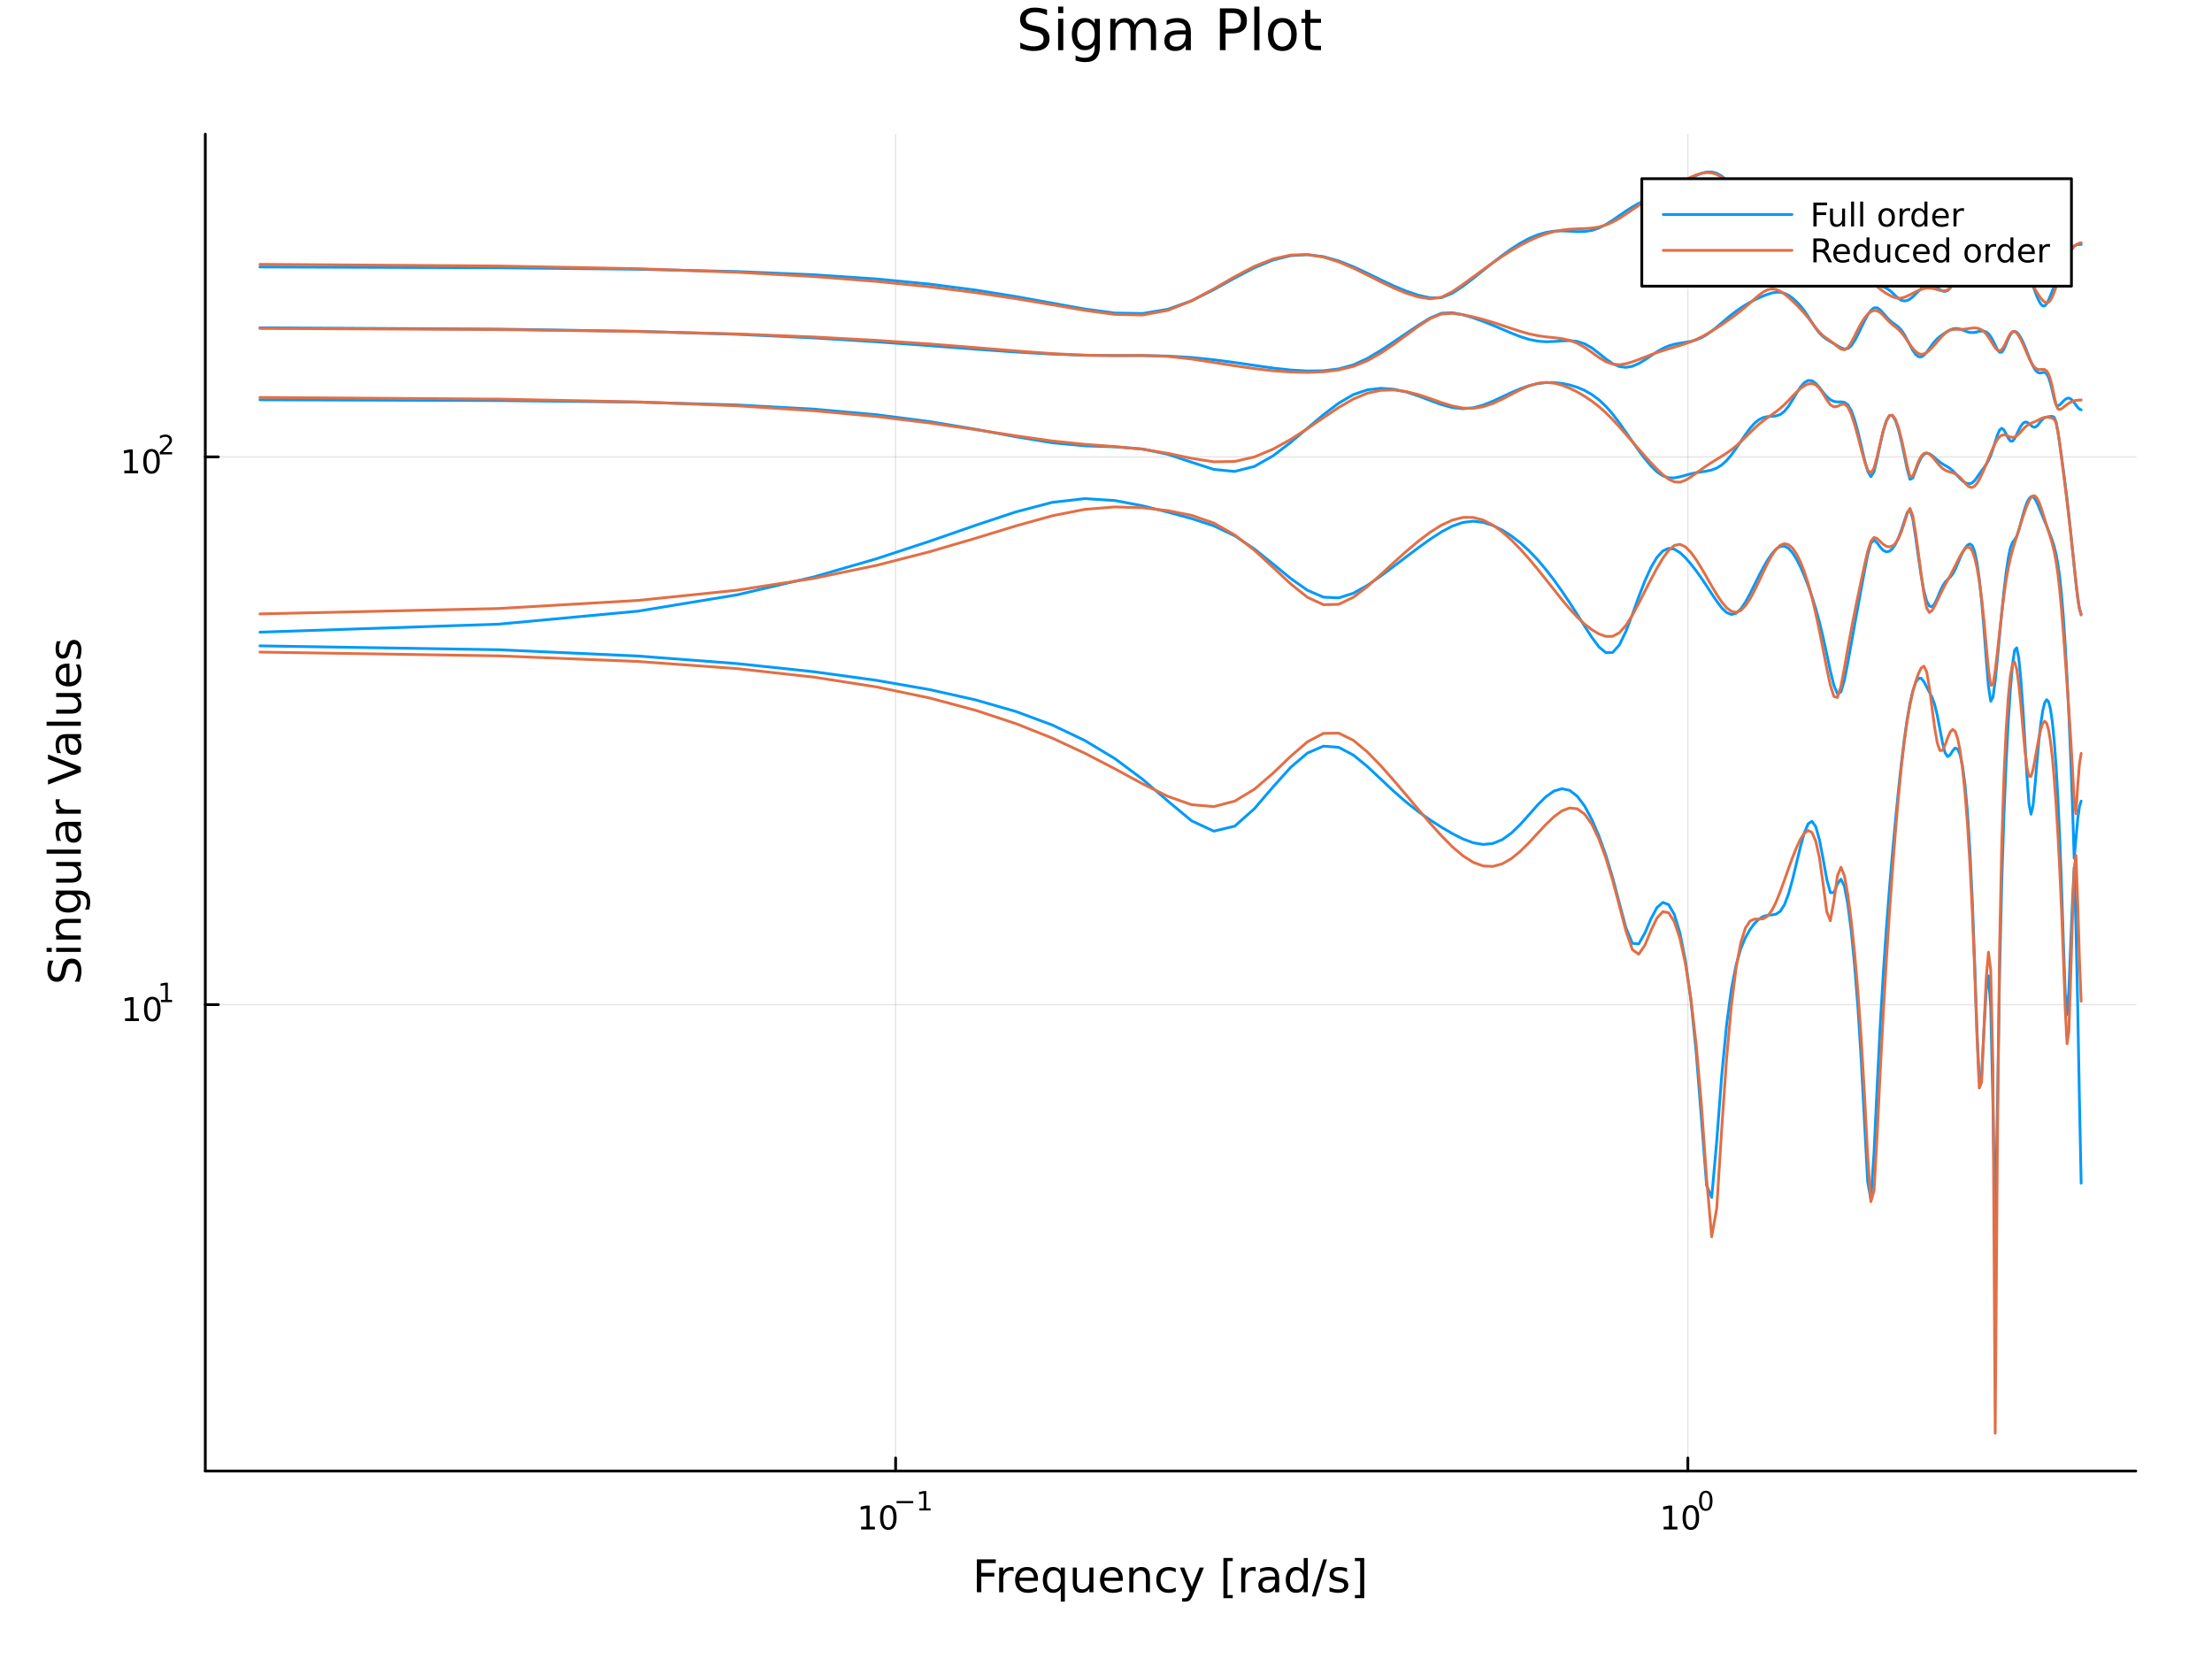<?xml version="1.0" encoding="utf-8"?>
<svg xmlns="http://www.w3.org/2000/svg" xmlns:xlink="http://www.w3.org/1999/xlink" width="800" height="600" viewBox="0 0 3200 2400">
<rect x="0" y="0" width="3200" height="2400" fill="#333333" stroke="none"/>
<defs>
  <clipPath id="clip730">
    <rect x="0" y="0" width="3200" height="2400"/>
  </clipPath>
</defs>
<path clip-path="url(#clip730)" d="M0 2400 L3200 2400 L3200 0 L0 0  Z" fill="#ffffff" fill-rule="evenodd" fill-opacity="1"/>
<defs>
  <clipPath id="clip731">
    <rect x="640" y="0" width="2241" height="2241"/>
  </clipPath>
</defs>
<path clip-path="url(#clip730)" d="M296.989 2128.11 L3089.76 2128.11 L3089.76 194.024 L296.989 194.024  Z" fill="#ffffff" fill-rule="evenodd" fill-opacity="1"/>
<defs>
  <clipPath id="clip732">
    <rect x="296" y="194" width="2794" height="1935"/>
  </clipPath>
</defs>
<polyline clip-path="url(#clip732)" style="stroke:#000000; stroke-linecap:round; stroke-linejoin:round; stroke-width:2; stroke-opacity:0.1; fill:none" points="1295.65,2128.11 1295.65,194.024 "/>
<polyline clip-path="url(#clip732)" style="stroke:#000000; stroke-linecap:round; stroke-linejoin:round; stroke-width:2; stroke-opacity:0.1; fill:none" points="2441.74,2128.11 2441.74,194.024 "/>
<polyline clip-path="url(#clip732)" style="stroke:#000000; stroke-linecap:round; stroke-linejoin:round; stroke-width:2; stroke-opacity:0.1; fill:none" points="296.989,1453.39 3089.76,1453.39 "/>
<polyline clip-path="url(#clip732)" style="stroke:#000000; stroke-linecap:round; stroke-linejoin:round; stroke-width:2; stroke-opacity:0.1; fill:none" points="296.989,660.976 3089.76,660.976 "/>
<polyline clip-path="url(#clip730)" style="stroke:#000000; stroke-linecap:round; stroke-linejoin:round; stroke-width:4; stroke-opacity:1; fill:none" points="296.989,2128.11 3089.76,2128.11 "/>
<polyline clip-path="url(#clip730)" style="stroke:#000000; stroke-linecap:round; stroke-linejoin:round; stroke-width:4; stroke-opacity:1; fill:none" points="1295.65,2128.11 1295.65,2109.21 "/>
<polyline clip-path="url(#clip730)" style="stroke:#000000; stroke-linecap:round; stroke-linejoin:round; stroke-width:4; stroke-opacity:1; fill:none" points="2441.74,2128.11 2441.74,2109.21 "/>
<path clip-path="url(#clip730)" d="M1245.76 2208.63 L1253.4 2208.63 L1253.4 2182.27 L1245.09 2183.94 L1245.09 2179.68 L1253.35 2178.01 L1258.03 2178.01 L1258.03 2208.63 L1265.67 2208.63 L1265.67 2212.57 L1245.76 2212.57 L1245.76 2208.63 Z" fill="#000000" fill-rule="nonzero" fill-opacity="1" /><path clip-path="url(#clip730)" d="M1285.11 2181.09 Q1281.5 2181.09 1279.67 2184.65 Q1277.87 2188.19 1277.87 2195.32 Q1277.87 2202.43 1279.67 2206 Q1281.5 2209.54 1285.11 2209.54 Q1288.75 2209.54 1290.55 2206 Q1292.38 2202.43 1292.38 2195.32 Q1292.38 2188.19 1290.55 2184.65 Q1288.75 2181.09 1285.11 2181.09 M1285.11 2177.38 Q1290.92 2177.38 1293.98 2181.99 Q1297.06 2186.57 1297.06 2195.32 Q1297.06 2204.05 1293.98 2208.66 Q1290.92 2213.24 1285.11 2213.24 Q1279.3 2213.24 1276.23 2208.66 Q1273.17 2204.05 1273.17 2195.32 Q1273.17 2186.57 1276.23 2181.99 Q1279.3 2177.38 1285.11 2177.38 Z" fill="#000000" fill-rule="nonzero" fill-opacity="1" /><path clip-path="url(#clip730)" d="M1297.06 2171.49 L1321.17 2171.49 L1321.17 2174.68 L1297.06 2174.68 L1297.06 2171.49 Z" fill="#000000" fill-rule="nonzero" fill-opacity="1" /><path clip-path="url(#clip730)" d="M1330.03 2181.96 L1336.23 2181.96 L1336.23 2160.54 L1329.48 2161.89 L1329.48 2158.43 L1336.2 2157.08 L1340 2157.08 L1340 2181.96 L1346.2 2181.96 L1346.2 2185.16 L1330.03 2185.16 L1330.03 2181.96 Z" fill="#000000" fill-rule="nonzero" fill-opacity="1" /><path clip-path="url(#clip730)" d="M2406.72 2208.63 L2414.36 2208.63 L2414.36 2182.27 L2406.05 2183.94 L2406.05 2179.68 L2414.31 2178.01 L2418.99 2178.01 L2418.99 2208.63 L2426.63 2208.63 L2426.63 2212.57 L2406.72 2212.57 L2406.72 2208.63 Z" fill="#000000" fill-rule="nonzero" fill-opacity="1" /><path clip-path="url(#clip730)" d="M2446.07 2181.09 Q2442.46 2181.09 2440.63 2184.65 Q2438.83 2188.19 2438.83 2195.32 Q2438.83 2202.43 2440.63 2206 Q2442.46 2209.54 2446.07 2209.54 Q2449.71 2209.54 2451.51 2206 Q2453.34 2202.43 2453.34 2195.32 Q2453.34 2188.19 2451.51 2184.65 Q2449.71 2181.09 2446.07 2181.09 M2446.07 2177.38 Q2451.88 2177.38 2454.94 2181.99 Q2458.02 2186.57 2458.02 2195.32 Q2458.02 2204.05 2454.94 2208.66 Q2451.88 2213.24 2446.07 2213.24 Q2440.26 2213.24 2437.18 2208.66 Q2434.13 2204.05 2434.13 2195.32 Q2434.13 2186.57 2437.18 2181.99 Q2440.26 2177.38 2446.07 2177.38 Z" fill="#000000" fill-rule="nonzero" fill-opacity="1" /><path clip-path="url(#clip730)" d="M2467.72 2159.58 Q2464.79 2159.58 2463.3 2162.48 Q2461.83 2165.35 2461.83 2171.15 Q2461.83 2176.92 2463.3 2179.82 Q2464.79 2182.69 2467.72 2182.69 Q2470.67 2182.69 2472.14 2179.82 Q2473.63 2176.92 2473.63 2171.15 Q2473.63 2165.35 2472.14 2162.48 Q2470.67 2159.58 2467.72 2159.58 M2467.72 2156.57 Q2472.44 2156.57 2474.92 2160.31 Q2477.43 2164.04 2477.43 2171.15 Q2477.43 2178.24 2474.92 2181.98 Q2472.44 2185.7 2467.72 2185.7 Q2463 2185.7 2460.5 2181.98 Q2458.02 2178.24 2458.02 2171.15 Q2458.02 2164.04 2460.5 2160.31 Q2463 2156.57 2467.72 2156.57 Z" fill="#000000" fill-rule="nonzero" fill-opacity="1" /><path clip-path="url(#clip730)" d="M1413.19 2255.88 L1440.5 2255.88 L1440.5 2261.29 L1419.62 2261.29 L1419.62 2275.29 L1438.46 2275.29 L1438.46 2280.7 L1419.62 2280.7 L1419.62 2303.4 L1413.19 2303.4 L1413.19 2255.88 Z" fill="#000000" fill-rule="nonzero" fill-opacity="1" /><path clip-path="url(#clip730)" d="M1466.34 2273.22 Q1465.36 2272.65 1464.18 2272.4 Q1463.03 2272.11 1461.63 2272.11 Q1456.67 2272.11 1453.99 2275.36 Q1451.35 2278.57 1451.35 2284.62 L1451.35 2303.4 L1445.46 2303.4 L1445.46 2267.75 L1451.35 2267.75 L1451.35 2273.29 Q1453.2 2270.04 1456.16 2268.48 Q1459.12 2266.89 1463.35 2266.89 Q1463.96 2266.89 1464.69 2266.99 Q1465.42 2267.05 1466.31 2267.21 L1466.34 2273.22 Z" fill="#000000" fill-rule="nonzero" fill-opacity="1" /><path clip-path="url(#clip730)" d="M1501.55 2284.11 L1501.55 2286.97 L1474.62 2286.97 Q1475 2293.02 1478.25 2296.2 Q1481.53 2299.36 1487.35 2299.36 Q1490.72 2299.36 1493.88 2298.53 Q1497.06 2297.7 1500.18 2296.05 L1500.18 2301.58 Q1497.03 2302.92 1493.72 2303.62 Q1490.41 2304.32 1487 2304.32 Q1478.47 2304.32 1473.47 2299.36 Q1468.51 2294.39 1468.51 2285.92 Q1468.51 2277.17 1473.22 2272.05 Q1477.96 2266.89 1485.98 2266.89 Q1493.18 2266.89 1497.34 2271.54 Q1501.55 2276.15 1501.55 2284.11 M1495.69 2282.39 Q1495.63 2277.58 1492.98 2274.72 Q1490.37 2271.86 1486.05 2271.86 Q1481.14 2271.86 1478.18 2274.62 Q1475.26 2277.39 1474.81 2282.42 L1495.69 2282.39 Z" fill="#000000" fill-rule="nonzero" fill-opacity="1" /><path clip-path="url(#clip730)" d="M1514.66 2285.61 Q1514.66 2292.07 1517.3 2295.76 Q1519.97 2299.42 1524.62 2299.42 Q1529.27 2299.42 1531.94 2295.76 Q1534.62 2292.07 1534.62 2285.61 Q1534.62 2279.14 1531.94 2275.48 Q1529.27 2271.79 1524.62 2271.79 Q1519.97 2271.79 1517.3 2275.48 Q1514.66 2279.14 1514.66 2285.61 M1534.62 2298.05 Q1532.77 2301.23 1529.94 2302.79 Q1527.14 2304.32 1523.19 2304.32 Q1516.73 2304.32 1512.65 2299.16 Q1508.61 2294.01 1508.61 2285.61 Q1508.61 2277.2 1512.65 2272.05 Q1516.73 2266.89 1523.19 2266.89 Q1527.14 2266.89 1529.94 2268.45 Q1532.77 2269.98 1534.62 2273.16 L1534.62 2267.75 L1540.47 2267.75 L1540.47 2316.96 L1534.62 2316.96 L1534.62 2298.05 Z" fill="#000000" fill-rule="nonzero" fill-opacity="1" /><path clip-path="url(#clip730)" d="M1551.93 2289.33 L1551.93 2267.75 L1557.79 2267.75 L1557.79 2289.11 Q1557.79 2294.17 1559.76 2296.71 Q1561.73 2299.23 1565.68 2299.23 Q1570.42 2299.23 1573.16 2296.2 Q1575.93 2293.18 1575.93 2287.96 L1575.93 2267.75 L1581.79 2267.75 L1581.79 2303.4 L1575.93 2303.4 L1575.93 2297.92 Q1573.8 2301.17 1570.96 2302.76 Q1568.16 2304.32 1564.44 2304.32 Q1558.3 2304.32 1555.11 2300.5 Q1551.93 2296.68 1551.93 2289.33 M1566.67 2266.89 L1566.67 2266.89 Z" fill="#000000" fill-rule="nonzero" fill-opacity="1" /><path clip-path="url(#clip730)" d="M1624.34 2284.11 L1624.34 2286.97 L1597.41 2286.97 Q1597.8 2293.02 1601.04 2296.2 Q1604.32 2299.36 1610.14 2299.36 Q1613.52 2299.36 1616.67 2298.53 Q1619.85 2297.7 1622.97 2296.05 L1622.97 2301.58 Q1619.82 2302.92 1616.51 2303.62 Q1613.2 2304.32 1609.79 2304.32 Q1601.26 2304.32 1596.27 2299.36 Q1591.3 2294.39 1591.3 2285.92 Q1591.3 2277.17 1596.01 2272.05 Q1600.76 2266.89 1608.78 2266.89 Q1615.97 2266.89 1620.14 2271.54 Q1624.34 2276.15 1624.34 2284.11 M1618.48 2282.39 Q1618.42 2277.58 1615.78 2274.72 Q1613.17 2271.86 1608.84 2271.86 Q1603.94 2271.86 1600.98 2274.62 Q1598.05 2277.39 1597.6 2282.42 L1618.48 2282.39 Z" fill="#000000" fill-rule="nonzero" fill-opacity="1" /><path clip-path="url(#clip730)" d="M1663.59 2281.88 L1663.59 2303.4 L1657.73 2303.4 L1657.73 2282.07 Q1657.73 2277.01 1655.76 2274.5 Q1653.78 2271.98 1649.84 2271.98 Q1645.09 2271.98 1642.36 2275.01 Q1639.62 2278.03 1639.62 2283.25 L1639.62 2303.4 L1633.73 2303.4 L1633.73 2267.75 L1639.62 2267.75 L1639.62 2273.29 Q1641.72 2270.07 1644.55 2268.48 Q1647.42 2266.89 1651.14 2266.89 Q1657.28 2266.89 1660.43 2270.71 Q1663.59 2274.5 1663.59 2281.88 Z" fill="#000000" fill-rule="nonzero" fill-opacity="1" /><path clip-path="url(#clip730)" d="M1700.92 2269.12 L1700.92 2274.59 Q1698.44 2273.22 1695.92 2272.56 Q1693.44 2271.86 1690.89 2271.86 Q1685.2 2271.86 1682.05 2275.48 Q1678.89 2279.08 1678.89 2285.61 Q1678.89 2292.13 1682.05 2295.76 Q1685.2 2299.36 1690.89 2299.36 Q1693.44 2299.36 1695.92 2298.69 Q1698.44 2297.99 1700.92 2296.62 L1700.92 2302.03 Q1698.47 2303.18 1695.83 2303.75 Q1693.22 2304.32 1690.26 2304.32 Q1682.2 2304.32 1677.46 2299.26 Q1672.72 2294.2 1672.72 2285.61 Q1672.72 2276.88 1677.49 2271.89 Q1682.3 2266.89 1690.64 2266.89 Q1693.34 2266.89 1695.92 2267.46 Q1698.5 2268 1700.92 2269.12 Z" fill="#000000" fill-rule="nonzero" fill-opacity="1" /><path clip-path="url(#clip730)" d="M1725.94 2306.71 Q1723.45 2313.07 1721.1 2315.02 Q1718.74 2316.96 1714.8 2316.96 L1710.12 2316.96 L1710.12 2312.06 L1713.56 2312.06 Q1715.97 2312.06 1717.31 2310.91 Q1718.65 2309.76 1720.27 2305.5 L1721.32 2302.83 L1706.9 2267.75 L1713.11 2267.75 L1724.25 2295.63 L1735.39 2267.75 L1741.6 2267.75 L1725.94 2306.71 Z" fill="#000000" fill-rule="nonzero" fill-opacity="1" /><path clip-path="url(#clip730)" d="M1769.86 2253.87 L1783.36 2253.87 L1783.36 2258.42 L1775.72 2258.42 L1775.72 2307.44 L1783.36 2307.44 L1783.36 2311.99 L1769.86 2311.99 L1769.86 2253.87 Z" fill="#000000" fill-rule="nonzero" fill-opacity="1" /><path clip-path="url(#clip730)" d="M1816.49 2273.22 Q1815.5 2272.65 1814.32 2272.4 Q1813.18 2272.11 1811.78 2272.11 Q1806.81 2272.11 1804.14 2275.36 Q1801.5 2278.57 1801.5 2284.62 L1801.5 2303.4 L1795.61 2303.4 L1795.61 2267.75 L1801.5 2267.75 L1801.5 2273.29 Q1803.34 2270.04 1806.3 2268.48 Q1809.26 2266.89 1813.5 2266.89 Q1814.1 2266.89 1814.83 2266.99 Q1815.57 2267.05 1816.46 2267.21 L1816.49 2273.22 Z" fill="#000000" fill-rule="nonzero" fill-opacity="1" /><path clip-path="url(#clip730)" d="M1838.83 2285.48 Q1831.74 2285.48 1829 2287.1 Q1826.26 2288.72 1826.26 2292.64 Q1826.26 2295.76 1828.3 2297.61 Q1830.37 2299.42 1833.9 2299.42 Q1838.77 2299.42 1841.7 2295.98 Q1844.66 2292.51 1844.66 2286.78 L1844.66 2285.48 L1838.83 2285.48 M1850.51 2283.06 L1850.51 2303.4 L1844.66 2303.4 L1844.66 2297.99 Q1842.65 2301.23 1839.66 2302.79 Q1836.67 2304.32 1832.34 2304.32 Q1826.87 2304.32 1823.62 2301.27 Q1820.4 2298.18 1820.4 2293.02 Q1820.4 2287.01 1824.41 2283.95 Q1828.46 2280.9 1836.45 2280.9 L1844.66 2280.9 L1844.66 2280.32 Q1844.66 2276.28 1841.98 2274.08 Q1839.34 2271.86 1834.54 2271.86 Q1831.48 2271.86 1828.58 2272.59 Q1825.69 2273.32 1823.01 2274.78 L1823.01 2269.37 Q1826.23 2268.13 1829.25 2267.53 Q1832.28 2266.89 1835.14 2266.89 Q1842.88 2266.89 1846.69 2270.9 Q1850.51 2274.91 1850.51 2283.06 Z" fill="#000000" fill-rule="nonzero" fill-opacity="1" /><path clip-path="url(#clip730)" d="M1886.03 2273.16 L1886.03 2253.87 L1891.89 2253.87 L1891.89 2303.4 L1886.03 2303.4 L1886.03 2298.05 Q1884.19 2301.23 1881.36 2302.79 Q1878.55 2304.32 1874.61 2304.32 Q1868.15 2304.32 1864.07 2299.16 Q1860.03 2294.01 1860.03 2285.61 Q1860.03 2277.2 1864.07 2272.05 Q1868.15 2266.89 1874.61 2266.89 Q1878.55 2266.89 1881.36 2268.45 Q1884.19 2269.98 1886.03 2273.16 M1866.08 2285.61 Q1866.08 2292.07 1868.72 2295.76 Q1871.39 2299.42 1876.04 2299.42 Q1880.69 2299.42 1883.36 2295.76 Q1886.03 2292.07 1886.03 2285.61 Q1886.03 2279.14 1883.36 2275.48 Q1880.69 2271.79 1876.04 2271.79 Q1871.39 2271.79 1868.72 2275.48 Q1866.08 2279.14 1866.08 2285.61 Z" fill="#000000" fill-rule="nonzero" fill-opacity="1" /><path clip-path="url(#clip730)" d="M1914.36 2255.88 L1919.77 2255.88 L1903.22 2309.45 L1897.81 2309.45 L1914.36 2255.88 Z" fill="#000000" fill-rule="nonzero" fill-opacity="1" /><path clip-path="url(#clip730)" d="M1948.64 2268.8 L1948.64 2274.34 Q1946.16 2273.07 1943.49 2272.43 Q1940.81 2271.79 1937.95 2271.79 Q1933.59 2271.79 1931.39 2273.13 Q1929.23 2274.47 1929.23 2277.14 Q1929.23 2279.18 1930.79 2280.35 Q1932.35 2281.5 1937.06 2282.55 L1939.06 2283 Q1945.3 2284.33 1947.91 2286.78 Q1950.55 2289.2 1950.55 2293.56 Q1950.55 2298.53 1946.6 2301.42 Q1942.69 2304.32 1935.81 2304.32 Q1932.95 2304.32 1929.83 2303.75 Q1926.74 2303.21 1923.31 2302.09 L1923.31 2296.05 Q1926.55 2297.73 1929.7 2298.59 Q1932.85 2299.42 1935.94 2299.42 Q1940.08 2299.42 1942.31 2298.02 Q1944.54 2296.59 1944.54 2294.01 Q1944.54 2291.62 1942.91 2290.35 Q1941.32 2289.08 1935.88 2287.9 L1933.84 2287.42 Q1928.4 2286.27 1925.98 2283.92 Q1923.56 2281.53 1923.56 2277.39 Q1923.56 2272.37 1927.13 2269.63 Q1930.69 2266.89 1937.25 2266.89 Q1940.49 2266.89 1943.36 2267.37 Q1946.22 2267.85 1948.64 2268.8 Z" fill="#000000" fill-rule="nonzero" fill-opacity="1" /><path clip-path="url(#clip730)" d="M1973.56 2253.87 L1973.56 2311.99 L1960.07 2311.99 L1960.07 2307.44 L1967.67 2307.44 L1967.67 2258.42 L1960.07 2258.42 L1960.07 2253.87 L1973.56 2253.87 Z" fill="#000000" fill-rule="nonzero" fill-opacity="1" /><polyline clip-path="url(#clip730)" style="stroke:#000000; stroke-linecap:round; stroke-linejoin:round; stroke-width:4; stroke-opacity:1; fill:none" points="296.989,2128.11 296.989,194.024 "/>
<polyline clip-path="url(#clip730)" style="stroke:#000000; stroke-linecap:round; stroke-linejoin:round; stroke-width:4; stroke-opacity:1; fill:none" points="296.989,1453.39 315.887,1453.39 "/>
<polyline clip-path="url(#clip730)" style="stroke:#000000; stroke-linecap:round; stroke-linejoin:round; stroke-width:4; stroke-opacity:1; fill:none" points="296.989,660.976 315.887,660.976 "/>
<path clip-path="url(#clip730)" d="M180.973 1473.19 L188.612 1473.19 L188.612 1446.82 L180.302 1448.49 L180.302 1444.23 L188.566 1442.56 L193.242 1442.56 L193.242 1473.19 L200.881 1473.19 L200.881 1477.12 L180.973 1477.12 L180.973 1473.19 Z" fill="#000000" fill-rule="nonzero" fill-opacity="1" /><path clip-path="url(#clip730)" d="M220.325 1445.64 Q216.714 1445.64 214.885 1449.21 Q213.08 1452.75 213.08 1459.88 Q213.08 1466.98 214.885 1470.55 Q216.714 1474.09 220.325 1474.09 Q223.959 1474.09 225.765 1470.55 Q227.593 1466.98 227.593 1459.88 Q227.593 1452.75 225.765 1449.21 Q223.959 1445.64 220.325 1445.64 M220.325 1441.94 Q226.135 1441.94 229.191 1446.54 Q232.269 1451.13 232.269 1459.88 Q232.269 1468.6 229.191 1473.21 Q226.135 1477.79 220.325 1477.79 Q214.515 1477.79 211.436 1473.21 Q208.38 1468.6 208.38 1459.88 Q208.38 1451.13 211.436 1446.54 Q214.515 1441.94 220.325 1441.94 Z" fill="#000000" fill-rule="nonzero" fill-opacity="1" /><path clip-path="url(#clip730)" d="M232.815 1446.51 L239.021 1446.51 L239.021 1425.09 L232.269 1426.45 L232.269 1422.99 L238.984 1421.63 L242.783 1421.63 L242.783 1446.51 L248.989 1446.51 L248.989 1449.71 L232.815 1449.71 L232.815 1446.51 Z" fill="#000000" fill-rule="nonzero" fill-opacity="1" /><path clip-path="url(#clip730)" d="M179.864 680.768 L187.502 680.768 L187.502 654.403 L179.192 656.069 L179.192 651.81 L187.456 650.143 L192.132 650.143 L192.132 680.768 L199.771 680.768 L199.771 684.703 L179.864 684.703 L179.864 680.768 Z" fill="#000000" fill-rule="nonzero" fill-opacity="1" /><path clip-path="url(#clip730)" d="M219.215 653.222 Q215.604 653.222 213.775 656.787 Q211.97 660.328 211.97 667.458 Q211.97 674.564 213.775 678.129 Q215.604 681.671 219.215 681.671 Q222.849 681.671 224.655 678.129 Q226.484 674.564 226.484 667.458 Q226.484 660.328 224.655 656.787 Q222.849 653.222 219.215 653.222 M219.215 649.518 Q225.025 649.518 228.081 654.125 Q231.16 658.708 231.16 667.458 Q231.16 676.185 228.081 680.791 Q225.025 685.375 219.215 685.375 Q213.405 685.375 210.326 680.791 Q207.271 676.185 207.271 667.458 Q207.271 658.708 210.326 654.125 Q213.405 649.518 219.215 649.518 Z" fill="#000000" fill-rule="nonzero" fill-opacity="1" /><path clip-path="url(#clip730)" d="M235.73 654.096 L248.989 654.096 L248.989 657.293 L231.16 657.293 L231.16 654.096 Q233.322 651.857 237.046 648.096 Q240.789 644.316 241.748 643.225 Q243.573 641.175 244.287 639.764 Q245.021 638.335 245.021 636.962 Q245.021 634.724 243.441 633.313 Q241.88 631.902 239.36 631.902 Q237.573 631.902 235.579 632.523 Q233.605 633.144 231.348 634.404 L231.348 630.567 Q233.642 629.645 235.636 629.175 Q237.629 628.705 239.285 628.705 Q243.648 628.705 246.243 630.887 Q248.839 633.068 248.839 636.717 Q248.839 638.447 248.181 640.009 Q247.541 641.551 245.83 643.657 Q245.359 644.203 242.839 646.817 Q240.319 649.412 235.73 654.096 Z" fill="#000000" fill-rule="nonzero" fill-opacity="1" /><path clip-path="url(#clip730)" d="M70.976 1389.71 L77.246 1389.71 Q75.496 1393.37 74.636 1396.61 Q73.777 1399.86 73.777 1402.88 Q73.777 1408.14 75.814 1411 Q77.851 1413.83 81.607 1413.83 Q84.758 1413.83 86.381 1411.96 Q87.972 1410.05 88.959 1404.76 L89.755 1400.88 Q91.123 1393.69 94.593 1390.28 Q98.03 1386.84 103.823 1386.84 Q110.73 1386.84 114.295 1391.49 Q117.859 1396.1 117.859 1405.05 Q117.859 1408.42 117.095 1412.24 Q116.332 1416.03 114.836 1420.1 L108.215 1420.1 Q110.411 1416.19 111.525 1412.43 Q112.639 1408.68 112.639 1405.05 Q112.639 1399.54 110.475 1396.55 Q108.311 1393.56 104.3 1393.56 Q100.799 1393.56 98.826 1395.72 Q96.853 1397.86 95.866 1402.76 L95.102 1406.67 Q93.67 1413.86 90.614 1417.08 Q87.558 1420.29 82.116 1420.29 Q75.814 1420.29 72.185 1415.87 Q68.557 1411.41 68.557 1403.62 Q68.557 1400.27 69.162 1396.8 Q69.766 1393.34 70.976 1389.71 Z" fill="#000000" fill-rule="nonzero" fill-opacity="1" /><path clip-path="url(#clip730)" d="M81.288 1377.07 L81.288 1371.21 L116.936 1371.21 L116.936 1377.07 L81.288 1377.07 M67.411 1377.07 L67.411 1371.21 L74.827 1371.21 L74.827 1377.07 L67.411 1377.07 Z" fill="#000000" fill-rule="nonzero" fill-opacity="1" /><path clip-path="url(#clip730)" d="M95.42 1329.33 L116.936 1329.33 L116.936 1335.18 L95.611 1335.18 Q90.55 1335.18 88.036 1337.16 Q85.522 1339.13 85.522 1343.08 Q85.522 1347.82 88.545 1350.56 Q91.569 1353.3 96.789 1353.3 L116.936 1353.3 L116.936 1359.18 L81.288 1359.18 L81.288 1353.3 L86.826 1353.3 Q83.612 1351.19 82.02 1348.36 Q80.429 1345.5 80.429 1341.77 Q80.429 1335.63 84.248 1332.48 Q88.036 1329.33 95.42 1329.33 Z" fill="#000000" fill-rule="nonzero" fill-opacity="1" /><path clip-path="url(#clip730)" d="M98.698 1294.19 Q92.333 1294.19 88.832 1296.83 Q85.331 1299.44 85.331 1304.18 Q85.331 1308.89 88.832 1311.54 Q92.333 1314.15 98.698 1314.15 Q105.032 1314.15 108.534 1311.54 Q112.035 1308.89 112.035 1304.18 Q112.035 1299.44 108.534 1296.83 Q105.032 1294.19 98.698 1294.19 M112.512 1288.33 Q121.615 1288.33 126.039 1292.38 Q130.495 1296.42 130.495 1304.76 Q130.495 1307.84 130.018 1310.58 Q129.572 1313.32 128.617 1315.9 L122.92 1315.9 Q124.321 1313.32 124.989 1310.8 Q125.657 1308.29 125.657 1305.68 Q125.657 1299.92 122.634 1297.05 Q119.642 1294.19 113.562 1294.19 L110.666 1294.19 Q113.817 1296 115.377 1298.84 Q116.936 1301.67 116.936 1305.62 Q116.936 1312.17 111.939 1316.18 Q106.942 1320.19 98.698 1320.19 Q90.423 1320.19 85.426 1316.18 Q80.429 1312.17 80.429 1305.62 Q80.429 1301.67 81.989 1298.84 Q83.548 1296 86.699 1294.19 L81.288 1294.19 L81.288 1288.33 L112.512 1288.33 Z" fill="#000000" fill-rule="nonzero" fill-opacity="1" /><path clip-path="url(#clip730)" d="M102.868 1276.87 L81.288 1276.87 L81.288 1271.02 L102.645 1271.02 Q107.706 1271.02 110.252 1269.04 Q112.767 1267.07 112.767 1263.12 Q112.767 1258.38 109.743 1255.65 Q106.719 1252.88 101.499 1252.88 L81.288 1252.88 L81.288 1247.02 L116.936 1247.02 L116.936 1252.88 L111.462 1252.88 Q114.708 1255.01 116.3 1257.84 Q117.859 1260.64 117.859 1264.37 Q117.859 1270.51 114.04 1273.69 Q110.22 1276.87 102.868 1276.87 M80.429 1262.14 L80.429 1262.14 Z" fill="#000000" fill-rule="nonzero" fill-opacity="1" /><path clip-path="url(#clip730)" d="M67.411 1234.96 L67.411 1229.1 L116.936 1229.1 L116.936 1234.96 L67.411 1234.96 Z" fill="#000000" fill-rule="nonzero" fill-opacity="1" /><path clip-path="url(#clip730)" d="M99.017 1200.65 Q99.017 1207.74 100.64 1210.48 Q102.263 1213.22 106.178 1213.22 Q109.297 1213.22 111.143 1211.18 Q112.958 1209.11 112.958 1205.58 Q112.958 1200.71 109.52 1197.78 Q106.051 1194.82 100.322 1194.82 L99.017 1194.82 L99.017 1200.65 M96.598 1188.96 L116.936 1188.96 L116.936 1194.82 L111.525 1194.82 Q114.772 1196.83 116.332 1199.82 Q117.859 1202.81 117.859 1207.14 Q117.859 1212.61 114.804 1215.86 Q111.716 1219.07 106.56 1219.07 Q100.545 1219.07 97.489 1215.06 Q94.433 1211.02 94.433 1203.03 L94.433 1194.82 L93.861 1194.82 Q89.818 1194.82 87.622 1197.49 Q85.394 1200.14 85.394 1204.94 Q85.394 1208 86.126 1210.89 Q86.858 1213.79 88.322 1216.46 L82.912 1216.46 Q81.67 1213.25 81.066 1210.23 Q80.429 1207.2 80.429 1204.34 Q80.429 1196.6 84.439 1192.78 Q88.45 1188.96 96.598 1188.96 Z" fill="#000000" fill-rule="nonzero" fill-opacity="1" /><path clip-path="url(#clip730)" d="M86.763 1156.24 Q86.19 1157.23 85.935 1158.41 Q85.649 1159.55 85.649 1160.96 Q85.649 1165.92 88.895 1168.59 Q92.11 1171.24 98.157 1171.24 L116.936 1171.24 L116.936 1177.12 L81.288 1177.12 L81.288 1171.24 L86.826 1171.24 Q83.58 1169.39 82.02 1166.43 Q80.429 1163.47 80.429 1159.24 Q80.429 1158.63 80.524 1157.9 Q80.588 1157.17 80.747 1156.28 L86.763 1156.24 Z" fill="#000000" fill-rule="nonzero" fill-opacity="1" /><path clip-path="url(#clip730)" d="M116.936 1116.87 L69.416 1135.02 L69.416 1128.3 L109.425 1113.24 L69.416 1098.16 L69.416 1091.47 L116.936 1109.58 L116.936 1116.87 Z" fill="#000000" fill-rule="nonzero" fill-opacity="1" /><path clip-path="url(#clip730)" d="M99.017 1073.65 Q99.017 1080.75 100.64 1083.48 Q102.263 1086.22 106.178 1086.22 Q109.297 1086.22 111.143 1084.18 Q112.958 1082.12 112.958 1078.58 Q112.958 1073.71 109.52 1070.79 Q106.051 1067.82 100.322 1067.82 L99.017 1067.82 L99.017 1073.65 M96.598 1061.97 L116.936 1061.97 L116.936 1067.82 L111.525 1067.82 Q114.772 1069.83 116.332 1072.82 Q117.859 1075.81 117.859 1080.14 Q117.859 1085.62 114.804 1088.86 Q111.716 1092.08 106.56 1092.08 Q100.545 1092.08 97.489 1088.07 Q94.433 1084.03 94.433 1076.04 L94.433 1067.82 L93.861 1067.82 Q89.818 1067.82 87.622 1070.5 Q85.394 1073.14 85.394 1077.95 Q85.394 1081 86.126 1083.9 Q86.858 1086.79 88.322 1089.47 L82.912 1089.47 Q81.67 1086.25 81.066 1083.23 Q80.429 1080.21 80.429 1077.34 Q80.429 1069.61 84.439 1065.79 Q88.45 1061.97 96.598 1061.97 Z" fill="#000000" fill-rule="nonzero" fill-opacity="1" /><path clip-path="url(#clip730)" d="M67.411 1049.91 L67.411 1044.05 L116.936 1044.05 L116.936 1049.91 L67.411 1049.91 Z" fill="#000000" fill-rule="nonzero" fill-opacity="1" /><path clip-path="url(#clip730)" d="M102.868 1032.4 L81.288 1032.4 L81.288 1026.54 L102.645 1026.54 Q107.706 1026.54 110.252 1024.57 Q112.767 1022.6 112.767 1018.65 Q112.767 1013.91 109.743 1011.17 Q106.719 1008.4 101.499 1008.4 L81.288 1008.4 L81.288 1002.54 L116.936 1002.54 L116.936 1008.4 L111.462 1008.4 Q114.708 1010.53 116.3 1013.37 Q117.859 1016.17 117.859 1019.89 Q117.859 1026.03 114.04 1029.22 Q110.22 1032.4 102.868 1032.4 M80.429 1017.66 L80.429 1017.66 Z" fill="#000000" fill-rule="nonzero" fill-opacity="1" /><path clip-path="url(#clip730)" d="M97.648 959.99 L100.513 959.99 L100.513 986.917 Q106.56 986.535 109.743 983.288 Q112.894 980.01 112.894 974.185 Q112.894 970.812 112.067 967.661 Q111.239 964.478 109.584 961.359 L115.122 961.359 Q116.459 964.51 117.159 967.82 Q117.859 971.13 117.859 974.536 Q117.859 983.066 112.894 988.063 Q107.929 993.028 99.462 993.028 Q90.71 993.028 85.585 988.317 Q80.429 983.575 80.429 975.554 Q80.429 968.361 85.076 964.191 Q89.691 959.99 97.648 959.99 M95.93 965.846 Q91.123 965.91 88.259 968.552 Q85.394 971.162 85.394 975.49 Q85.394 980.392 88.163 983.352 Q90.932 986.28 95.961 986.726 L95.93 965.846 Z" fill="#000000" fill-rule="nonzero" fill-opacity="1" /><path clip-path="url(#clip730)" d="M82.339 927.652 L87.877 927.652 Q86.604 930.135 85.967 932.808 Q85.331 935.482 85.331 938.347 Q85.331 942.707 86.667 944.903 Q88.004 947.068 90.678 947.068 Q92.715 947.068 93.892 945.508 Q95.038 943.948 96.089 939.238 L96.534 937.233 Q97.871 930.994 100.322 928.384 Q102.741 925.742 107.101 925.742 Q112.067 925.742 114.963 929.689 Q117.859 933.604 117.859 940.479 Q117.859 943.344 117.286 946.463 Q116.745 949.55 115.631 952.988 L109.584 952.988 Q111.271 949.741 112.13 946.59 Q112.958 943.439 112.958 940.352 Q112.958 936.214 111.557 933.986 Q110.125 931.758 107.547 931.758 Q105.16 931.758 103.887 933.381 Q102.613 934.973 101.436 940.415 L100.958 942.452 Q99.812 947.895 97.457 950.314 Q95.07 952.733 90.932 952.733 Q85.903 952.733 83.166 949.168 Q80.429 945.603 80.429 939.047 Q80.429 935.8 80.906 932.936 Q81.384 930.071 82.339 927.652 Z" fill="#000000" fill-rule="nonzero" fill-opacity="1" /><path clip-path="url(#clip730)" d="M1514.65 14.081 L1514.65 22.061 Q1509.99 19.833 1505.86 18.739 Q1501.73 17.646 1497.88 17.646 Q1491.2 17.646 1487.55 20.238 Q1483.94 22.831 1483.94 27.611 Q1483.94 31.621 1486.33 33.687 Q1488.77 35.713 1495.49 36.969 L1500.43 37.981 Q1509.59 39.723 1513.92 44.139 Q1518.3 48.514 1518.3 55.886 Q1518.3 64.677 1512.38 69.214 Q1506.51 73.751 1495.13 73.751 Q1490.83 73.751 1485.97 72.778 Q1481.15 71.806 1475.96 69.902 L1475.96 61.477 Q1480.95 64.272 1485.73 65.689 Q1490.51 67.107 1495.13 67.107 Q1502.13 67.107 1505.94 64.353 Q1509.75 61.598 1509.75 56.494 Q1509.75 52.038 1506.99 49.526 Q1504.28 47.015 1498.04 45.759 L1493.06 44.787 Q1483.9 42.964 1479.81 39.075 Q1475.72 35.186 1475.72 28.259 Q1475.72 20.238 1481.35 15.62 Q1487.02 11.002 1496.95 11.002 Q1501.2 11.002 1505.62 11.772 Q1510.03 12.542 1514.65 14.081 Z" fill="#000000" fill-rule="nonzero" fill-opacity="1" /><path clip-path="url(#clip730)" d="M1530.73 27.206 L1538.19 27.206 L1538.19 72.576 L1530.73 72.576 L1530.73 27.206 M1530.73 9.544 L1538.19 9.544 L1538.19 18.983 L1530.73 18.983 L1530.73 9.544 Z" fill="#000000" fill-rule="nonzero" fill-opacity="1" /><path clip-path="url(#clip730)" d="M1583.64 49.364 Q1583.64 41.263 1580.28 36.806 Q1576.95 32.35 1570.92 32.35 Q1564.92 32.35 1561.56 36.806 Q1558.24 41.263 1558.24 49.364 Q1558.24 57.426 1561.56 61.882 Q1564.92 66.338 1570.92 66.338 Q1576.95 66.338 1580.28 61.882 Q1583.64 57.426 1583.64 49.364 M1591.09 66.945 Q1591.09 78.531 1585.95 84.162 Q1580.8 89.833 1570.19 89.833 Q1566.26 89.833 1562.78 89.225 Q1559.29 88.658 1556.01 87.443 L1556.01 80.192 Q1559.29 81.974 1562.49 82.825 Q1565.69 83.675 1569.01 83.675 Q1576.35 83.675 1579.99 79.827 Q1583.64 76.019 1583.64 68.282 L1583.64 64.596 Q1581.33 68.606 1577.72 70.591 Q1574.12 72.576 1569.09 72.576 Q1560.75 72.576 1555.65 66.216 Q1550.54 59.856 1550.54 49.364 Q1550.54 38.832 1555.65 32.472 Q1560.75 26.112 1569.09 26.112 Q1574.12 26.112 1577.72 28.097 Q1581.33 30.082 1583.64 34.092 L1583.64 27.206 L1591.09 27.206 L1591.09 66.945 Z" fill="#000000" fill-rule="nonzero" fill-opacity="1" /><path clip-path="url(#clip730)" d="M1641.77 35.915 Q1644.56 30.892 1648.45 28.502 Q1652.34 26.112 1657.61 26.112 Q1664.7 26.112 1668.54 31.095 Q1672.39 36.037 1672.39 45.192 L1672.39 72.576 L1664.9 72.576 L1664.9 45.435 Q1664.9 38.913 1662.59 35.753 Q1660.28 32.594 1655.54 32.594 Q1649.75 32.594 1646.39 36.442 Q1643.02 40.29 1643.02 46.934 L1643.02 72.576 L1635.53 72.576 L1635.53 45.435 Q1635.53 38.873 1633.22 35.753 Q1630.91 32.594 1626.09 32.594 Q1620.38 32.594 1617.02 36.482 Q1613.65 40.331 1613.65 46.934 L1613.65 72.576 L1606.16 72.576 L1606.16 27.206 L1613.65 27.206 L1613.65 34.254 Q1616.21 30.082 1619.77 28.097 Q1623.34 26.112 1628.24 26.112 Q1633.18 26.112 1636.62 28.624 Q1640.11 31.135 1641.77 35.915 Z" fill="#000000" fill-rule="nonzero" fill-opacity="1" /><path clip-path="url(#clip730)" d="M1707.88 49.769 Q1698.85 49.769 1695.36 51.835 Q1691.88 53.901 1691.88 58.884 Q1691.88 62.854 1694.47 65.203 Q1697.1 67.512 1701.6 67.512 Q1707.8 67.512 1711.52 63.137 Q1715.29 58.722 1715.29 51.43 L1715.29 49.769 L1707.88 49.769 M1722.75 46.691 L1722.75 72.576 L1715.29 72.576 L1715.29 65.689 Q1712.74 69.821 1708.93 71.806 Q1705.12 73.751 1699.61 73.751 Q1692.65 73.751 1688.52 69.862 Q1684.42 65.933 1684.42 59.37 Q1684.42 51.714 1689.53 47.825 Q1694.67 43.936 1704.84 43.936 L1715.29 43.936 L1715.29 43.207 Q1715.29 38.062 1711.89 35.267 Q1708.53 32.431 1702.41 32.431 Q1698.52 32.431 1694.83 33.363 Q1691.15 34.295 1687.75 36.158 L1687.75 29.272 Q1691.84 27.692 1695.69 26.922 Q1699.53 26.112 1703.18 26.112 Q1713.02 26.112 1717.88 31.216 Q1722.75 36.32 1722.75 46.691 Z" fill="#000000" fill-rule="nonzero" fill-opacity="1" /><path clip-path="url(#clip730)" d="M1772.98 18.82 L1772.98 41.546 L1783.27 41.546 Q1788.98 41.546 1792.1 38.589 Q1795.22 35.632 1795.22 30.163 Q1795.22 24.735 1792.1 21.778 Q1788.98 18.82 1783.27 18.82 L1772.98 18.82 M1764.79 12.096 L1783.27 12.096 Q1793.43 12.096 1798.62 16.714 Q1803.84 21.292 1803.84 30.163 Q1803.84 39.115 1798.62 43.693 Q1793.43 48.271 1783.27 48.271 L1772.98 48.271 L1772.98 72.576 L1764.79 72.576 L1764.79 12.096 Z" fill="#000000" fill-rule="nonzero" fill-opacity="1" /><path clip-path="url(#clip730)" d="M1814.5 9.544 L1821.95 9.544 L1821.95 72.576 L1814.5 72.576 L1814.5 9.544 Z" fill="#000000" fill-rule="nonzero" fill-opacity="1" /><path clip-path="url(#clip730)" d="M1855.13 32.431 Q1849.13 32.431 1845.65 37.131 Q1842.17 41.789 1842.17 49.931 Q1842.17 58.074 1845.61 62.773 Q1849.09 67.431 1855.13 67.431 Q1861.08 67.431 1864.57 62.732 Q1868.05 58.033 1868.05 49.931 Q1868.05 41.87 1864.57 37.171 Q1861.08 32.431 1855.13 32.431 M1855.13 26.112 Q1864.85 26.112 1870.4 32.431 Q1875.95 38.751 1875.95 49.931 Q1875.95 61.071 1870.4 67.431 Q1864.85 73.751 1855.13 73.751 Q1845.37 73.751 1839.82 67.431 Q1834.31 61.071 1834.31 49.931 Q1834.31 38.751 1839.82 32.431 Q1845.37 26.112 1855.13 26.112 Z" fill="#000000" fill-rule="nonzero" fill-opacity="1" /><path clip-path="url(#clip730)" d="M1895.68 14.324 L1895.68 27.206 L1911.03 27.206 L1911.03 32.999 L1895.68 32.999 L1895.68 57.628 Q1895.68 63.178 1897.18 64.758 Q1898.72 66.338 1903.38 66.338 L1911.03 66.338 L1911.03 72.576 L1903.38 72.576 Q1894.75 72.576 1891.47 69.376 Q1888.18 66.135 1888.18 57.628 L1888.18 32.999 L1882.72 32.999 L1882.72 27.206 L1888.18 27.206 L1888.18 14.324 L1895.68 14.324 Z" fill="#000000" fill-rule="nonzero" fill-opacity="1" /><polyline clip-path="url(#clip732)" style="stroke:#009af9; stroke-linecap:round; stroke-linejoin:round; stroke-width:4; stroke-opacity:1; fill:none" points="376.03,386.207 721.038,387.373 922.854,389.51 1066.05,392.825 1177.11,397.483 1267.86,403.554 1344.59,410.987 1411.05,419.589 1469.68,428.987 1522.12,438.522 1569.56,447.074 1612.87,452.859 1652.71,453.54 1689.6,447.403 1723.94,435.035 1756.06,418.985 1786.24,402.218 1814.69,387.322 1841.6,376.198 1867.13,369.859 1891.41,368.409 1914.57,371.265 1936.69,377.451 1957.88,385.846 1978.2,395.335 1997.72,404.898 2016.5,413.712 2034.6,421.226 2052.07,427.127 2068.94,430.918 2085.27,430.675 2101.07,424.186 2116.38,414.027 2131.24,402.721 2145.67,391.215 2159.69,380.002 2173.33,369.463 2186.6,359.927 2199.53,351.666 2212.14,344.89 2224.43,339.739 2236.42,336.271 2248.13,334.431 2259.58,333.987 2270.76,334.455 2281.7,335.079 2292.41,334.953 2302.88,333.308 2313.15,329.822 2323.2,324.697 2333.06,318.484 2342.72,311.838 2352.21,305.335 2361.51,299.388 2370.64,294.211 2379.61,289.82 2388.42,286.063 2397.08,282.666 2405.59,279.307 2413.95,275.7 2422.18,271.679 2430.27,267.245 2438.24,262.569 2446.08,257.968 2453.79,253.852 2461.39,250.669 2468.88,248.85 2476.25,248.763 2483.52,250.671 2490.68,254.712 2497.74,260.878 2504.7,268.995 2511.57,278.719 2518.34,289.543 2525.02,300.832 2531.61,311.885 2538.12,322.04 2544.54,330.793 2550.88,337.909 2557.14,343.451 2563.33,347.704 2569.43,351.022 2575.47,353.706 2581.43,355.977 2587.32,358.017 2593.14,359.997 2598.89,362.02 2604.58,364.009 2610.21,365.671 2615.77,366.684 2621.27,367.033 2626.71,367.146 2632.09,367.647 2637.41,369.016 2642.68,371.402 2647.89,374.63 2653.05,378.314 2658.15,382.007 2663.21,385.327 2668.21,388.048 2673.16,390.148 2678.07,391.808 2682.92,393.358 2687.73,395.183 2692.5,397.601 2697.21,400.754 2701.89,404.513 2706.52,408.405 2711.1,411.615 2715.65,413.453 2720.15,414.273 2724.62,415.185 2729.04,416.979 2733.43,419.872 2737.78,423.664 2742.09,427.853 2746.36,431.701 2750.59,434.399 2754.79,435.418 2758.96,434.721 2763.09,432.582 2767.19,429.365 2771.25,425.467 2775.28,421.342 2779.28,417.483 2783.24,414.366 2787.18,412.363 2791.08,411.68 2794.96,412.315 2798.8,414.052 2802.61,416.473 2806.4,418.999 2810.16,420.943 2813.88,421.591 2817.58,420.329 2821.26,416.809 2824.9,411.065 2828.52,403.482 2832.12,394.635 2835.69,385.108 2839.23,375.382 2842.75,365.764 2846.24,356.38 2849.71,347.202 2853.15,338.147 2856.57,329.212 2859.97,320.636 2863.35,313.034 2866.7,307.396 2870.03,304.886 2873.33,306.434 2876.62,312.275 2879.88,321.714 2883.13,333.311 2886.35,345.406 2889.55,356.655 2892.73,366.263 2895.89,373.901 2899.03,379.481 2902.15,382.973 2905.25,384.366 2908.33,383.774 2911.4,381.641 2914.44,378.804 2917.47,376.287 2920.47,374.997 2923.46,375.533 2926.44,378.145 2929.39,382.779 2932.33,389.127 2935.24,396.71 2938.15,404.972 2941.03,413.381 2943.9,421.486 2946.75,428.904 2949.59,435.242 2952.41,440.019 2955.21,442.633 2958,442.515 2960.78,439.523 2963.53,434.227 2966.28,427.658 2969,420.781 2971.72,414.175 2974.41,408.012 2977.1,402.172 2979.77,396.405 2982.42,390.491 2985.06,384.349 2987.69,378.094 2990.3,372.012 2992.9,366.469 2995.48,361.803 2998.06,358.238 3000.62,355.825 3003.16,354.441 3005.7,353.824 3008.22,353.65 3010.72,353.637 "/>
<polyline clip-path="url(#clip732)" style="stroke:#009af9; stroke-linecap:round; stroke-linejoin:round; stroke-width:4; stroke-opacity:1; fill:none" points="376.03,474.207 721.038,476.119 922.854,479.301 1066.05,483.633 1177.11,488.831 1267.86,494.469 1344.59,500.053 1411.05,505.113 1469.68,509.269 1522.12,512.255 1569.56,513.931 1612.87,514.412 1652.71,514.406 1689.6,515.113 1723.94,517.185 1756.06,520.442 1786.24,524.431 1814.69,528.622 1841.6,532.428 1867.13,535.283 1891.41,536.725 1914.57,536.365 1936.69,533.679 1957.88,527.834 1978.2,518.488 1997.72,506.829 2016.5,494.403 2034.6,482.093 2052.07,470.379 2068.94,459.99 2085.27,453.15 2101.07,452.371 2116.38,455.339 2131.24,459.767 2145.67,464.927 2159.69,470.525 2173.33,476.312 2186.6,481.959 2199.53,487.027 2212.14,491.016 2224.43,493.51 2236.42,494.4 2248.13,494.032 2259.58,493.162 2270.76,492.779 2281.7,493.903 2292.41,497.339 2302.88,503.3 2313.15,511.103 2323.2,519.259 2333.06,526.061 2342.72,530.287 2352.21,531.488 2361.51,529.839 2370.64,525.922 2379.61,520.549 2388.42,514.607 2397.08,508.91 2405.59,504.076 2413.95,500.434 2422.18,497.985 2430.27,496.43 2438.24,495.257 2446.08,493.868 2453.79,491.741 2461.39,488.555 2468.88,484.256 2476.25,479.027 2483.52,473.197 2490.68,467.129 2497.74,461.14 2504.7,455.458 2511.57,450.213 2518.34,445.455 2525.02,441.18 2531.61,437.357 2538.12,433.941 2544.54,430.885 2550.88,428.152 2557.14,425.769 2563.33,423.887 2569.43,422.79 2575.47,422.818 2581.43,424.223 2587.32,427.062 2593.14,431.188 2598.89,436.37 2604.58,442.489 2610.21,449.613 2615.77,457.781 2621.27,466.548 2626.71,474.888 2632.09,481.812 2637.41,487.037 2642.68,490.944 2647.89,494.146 2653.05,497.155 2658.15,500.204 2663.21,503.066 2668.21,504.878 2673.16,504.276 2678.07,500.279 2682.92,493.155 2687.73,484.027 2692.5,474.099 2697.21,464.375 2701.89,455.725 2706.52,449.042 2711.1,445.325 2715.65,445.276 2720.15,448.394 2724.62,453.233 2729.04,458.443 2733.43,463.086 2737.78,466.76 2742.09,469.774 2746.36,473.032 2750.59,477.53 2754.79,483.745 2758.96,491.348 2763.09,499.438 2767.19,506.901 2771.25,512.672 2775.28,515.937 2779.28,516.309 2783.24,513.945 2787.18,509.544 2791.08,504.13 2794.96,498.697 2798.8,493.912 2802.61,490 2806.4,486.82 2810.16,484.07 2813.88,481.525 2817.58,479.174 2821.26,477.197 2824.9,475.818 2828.52,475.186 2832.12,475.33 2835.69,476.151 2839.23,477.419 2842.75,478.83 2846.24,480.068 2849.71,480.886 2853.15,481.152 2856.57,480.875 2859.97,480.205 2863.35,479.419 2866.7,478.881 2870.03,478.996 2873.33,480.167 2876.62,482.741 2879.88,486.923 2883.13,492.637 2886.35,499.306 2889.55,505.631 2892.73,509.635 2895.89,509.482 2899.03,504.964 2902.15,497.784 2905.25,490.218 2908.33,484.065 2911.4,480.334 2914.44,479.261 2917.47,480.575 2920.47,483.826 2923.46,488.594 2926.44,494.543 2929.39,501.374 2932.33,508.751 2935.24,516.237 2938.15,523.324 2941.03,529.519 2943.9,534.435 2946.75,537.794 2949.59,539.444 2952.41,539.52 2955.21,538.78 2958,538.678 2960.78,540.776 2963.53,545.963 2966.28,554.303 2969,565.222 2971.72,577.083 2974.41,585.403 2977.1,587.147 2979.77,585.646 2982.42,583.038 2985.06,580.203 2987.69,577.751 2990.3,576.193 2992.9,575.882 2995.48,576.946 2998.06,579.255 3000.62,582.446 3003.16,585.985 3005.7,589.27 3008.22,591.728 3010.72,592.927 "/>
<polyline clip-path="url(#clip732)" style="stroke:#009af9; stroke-linecap:round; stroke-linejoin:round; stroke-width:4; stroke-opacity:1; fill:none" points="376.03,578.368 721.038,579.453 922.854,581.783 1066.05,585.817 1177.11,591.853 1267.86,599.949 1344.59,609.862 1411.05,620.923 1469.68,631.835 1522.12,640.517 1569.56,644.984 1612.87,646.44 1652.71,649.495 1689.6,657.266 1723.94,668.724 1756.06,679.065 1786.24,681.999 1814.69,674.729 1841.6,659.483 1867.13,640.023 1891.41,619.453 1914.57,599.939 1936.69,583.173 1957.88,570.826 1978.2,563.909 1997.72,561.756 2016.5,563.123 2034.6,567.092 2052.07,572.824 2068.94,579.293 2085.27,585.294 2101.07,589.609 2116.38,591.283 2131.24,589.962 2145.67,586.037 2159.69,580.407 2173.33,574.065 2186.6,567.829 2199.53,562.3 2212.14,557.909 2224.43,554.938 2236.42,553.484 2248.13,553.443 2259.58,554.62 2270.76,556.887 2281.7,560.243 2292.41,564.801 2302.88,570.759 2313.15,578.368 2323.2,587.841 2333.06,599.156 2342.72,611.881 2352.21,625.313 2361.51,638.765 2370.64,651.697 2379.61,663.651 2388.42,674.144 2397.08,682.598 2405.59,688.399 2413.95,691.204 2422.18,691.342 2430.27,689.768 2438.24,687.543 2446.08,685.439 2453.79,683.818 2461.39,682.646 2468.88,681.545 2476.25,679.92 2483.52,677.125 2490.68,672.66 2497.74,666.299 2504.7,658.163 2511.57,648.698 2518.34,638.6 2525.02,628.681 2531.61,619.735 2538.12,612.416 2544.54,607.143 2550.88,604 2557.14,602.645 2563.33,602.27 2569.43,601.688 2575.47,599.602 2581.43,595.046 2587.32,587.828 2593.14,578.658 2598.89,568.893 2604.58,560.094 2610.21,553.624 2615.77,550.396 2621.27,550.766 2626.71,554.485 2632.09,560.583 2637.41,567.505 2642.68,573.714 2647.89,578.227 2653.05,580.721 2658.15,581.466 2663.21,581.343 2668.21,581.967 2673.16,585.515 2678.07,593.754 2682.92,607.012 2687.73,624.386 2692.5,644.321 2697.21,664.609 2701.89,681.731 2706.52,689.651 2711.1,682.383 2715.65,663.611 2720.15,641.864 2724.62,622.504 2729.04,608.413 2733.43,601.175 2737.78,601.332 2742.09,608.396 2746.36,621.138 2750.59,638.098 2754.79,657.847 2758.96,678.412 2763.09,693.417 2767.19,691.453 2771.25,680.923 2775.28,670.359 2779.28,662.228 2783.24,657.322 2787.18,655.59 2791.08,656.403 2794.96,658.862 2798.8,662.1 2802.61,665.452 2806.4,668.51 2810.16,671.109 2813.88,673.319 2817.58,675.43 2821.26,677.843 2824.9,680.867 2828.52,684.544 2832.12,688.588 2835.69,692.493 2839.23,695.763 2842.75,698.134 2846.24,699.538 2849.71,699.795 2853.15,698.463 2856.57,695.285 2859.97,690.728 2863.35,685.723 2866.7,680.961 2870.03,676.526 2873.33,671.925 2876.62,666.344 2879.88,659.048 2883.13,649.831 2886.35,639.371 2889.55,629.323 2892.73,622.033 2895.89,619.541 2899.03,622.073 2902.15,627.766 2905.25,633.92 2908.33,637.977 2911.4,638.219 2914.44,634.605 2917.47,628.627 2920.47,622.124 2923.46,616.478 2926.44,612.512 2929.39,610.618 2932.33,610.819 2935.24,612.727 2938.15,615.447 2941.03,617.655 2943.9,618.101 2946.75,616.338 2949.59,612.973 2952.41,609.233 2955.21,606.198 2958,604.278 2960.78,603.271 2963.53,602.76 2966.28,602.45 2969,602.414 2971.72,603.746 2974.41,610.336 2977.1,624.544 2979.77,642.39 2982.42,661.389 2985.06,680.878 2987.69,701.008 2990.3,722.226 2992.9,744.877 2995.48,768.98 2998.06,794.134 3000.62,819.494 3003.16,843.732 3005.7,864.972 3008.22,880.785 3010.72,888.602 "/>
<polyline clip-path="url(#clip732)" style="stroke:#009af9; stroke-linecap:round; stroke-linejoin:round; stroke-width:4; stroke-opacity:1; fill:none" points="376.03,914.531 721.038,902.976 922.854,884.159 1066.05,860.581 1177.11,834.664 1267.86,808.366 1344.59,783.107 1411.05,760.033 1469.68,740.525 1522.12,726.771 1569.56,721.309 1612.87,724.091 1652.71,731.695 1689.6,740.853 1723.94,750.206 1756.06,760.72 1786.24,775.102 1814.69,794.234 1841.6,815.837 1867.13,836.8 1891.41,853.901 1914.57,863.883 1936.69,864.921 1957.88,858.195 1978.2,846.729 1997.72,833.189 2016.5,819.154 2034.6,805.384 2052.07,792.254 2068.94,780.099 2085.27,769.447 2101.07,761.064 2116.38,755.763 2131.24,754.01 2145.67,755.677 2159.69,760.189 2173.33,766.904 2186.6,775.379 2199.53,785.402 2212.14,796.897 2224.43,809.799 2236.42,823.968 2248.13,839.186 2259.58,855.21 2270.76,871.827 2281.7,888.83 2292.41,905.858 2302.88,922.097 2313.15,935.843 2323.2,944.222 2333.06,943.834 2342.72,932.937 2352.21,913.216 2361.51,888.719 2370.64,863.478 2379.61,840.315 2388.42,820.909 2397.08,806.259 2405.59,796.986 2413.95,793.251 2422.18,794.47 2430.27,799.436 2438.24,806.873 2446.08,815.84 2453.79,825.786 2461.39,836.427 2468.88,847.563 2476.25,858.882 2483.52,869.779 2490.68,879.267 2497.74,886.068 2504.7,888.945 2511.57,887.183 2518.34,880.926 2525.02,871.099 2531.61,859.017 2538.12,845.975 2544.54,833.02 2550.88,820.892 2557.14,810.098 2563.33,801.07 2569.43,794.315 2575.47,790.449 2581.43,790.016 2587.32,793.19 2593.14,799.667 2598.89,808.841 2604.58,820.09 2610.21,832.957 2615.77,847.216 2621.27,862.902 2626.71,880.324 2632.09,899.949 2637.41,922.054 2642.68,946.183 2647.89,970.584 2653.05,991.651 2658.15,1003.68 2663.21,1001.02 2668.21,983.927 2673.16,958.812 2678.07,931.493 2682.92,904.46 2687.73,878.088 2692.5,852.073 2697.21,826.469 2701.89,802.834 2706.52,785.846 2711.1,781.058 2715.65,785.376 2720.15,791.662 2724.62,796.345 2729.04,798.327 2733.43,797.423 2737.78,793.715 2742.09,787.313 2746.36,778.344 2750.59,767.083 2754.79,754.239 2758.96,741.753 2763.09,736.573 2767.19,750.942 2771.25,777.001 2775.28,805.805 2779.28,832.993 2783.24,854.853 2787.18,869.325 2791.08,876.664 2794.96,877.765 2798.8,873.404 2802.61,865.28 2806.4,856.04 2810.16,847.998 2813.88,842.221 2817.58,838.352 2821.26,834.958 2824.9,830.355 2828.52,823.669 2832.12,815.386 2835.69,806.837 2839.23,799.208 2842.75,793.056 2846.24,788.677 2849.71,786.874 2853.15,789.289 2856.57,797.812 2859.97,813.701 2863.35,837.493 2866.7,869.312 2870.03,908.621 2873.33,952.698 2876.62,993.094 2879.88,1014.42 2883.13,1008.85 2886.35,984.994 2889.55,953.139 2892.73,919.06 2895.89,885.774 2899.03,855.11 2902.15,828.476 2905.25,807.247 2908.33,792.659 2911.4,784.756 2914.44,780.818 2917.47,775.961 2920.47,767.356 2923.46,756.221 2926.44,744.902 2929.39,734.903 2932.33,726.938 2935.24,721.382 2938.15,718.538 2941.03,718.661 2943.9,721.688 2946.75,726.991 2949.59,733.57 2952.41,740.552 2955.21,747.479 2958,754.244 2960.78,760.915 2963.53,767.616 2966.28,774.536 2969,782.027 2971.72,790.732 2974.41,801.647 2977.1,816.095 2979.77,835.536 2982.42,861.227 2985.06,893.878 2987.69,933.585 2990.3,980.119 2992.9,1033.38 2995.48,1093.84 2998.06,1162.86 3000.62,1241.59 3003.16,1213.58 3005.7,1185.24 3008.22,1167.09 3010.72,1158.88 "/>
<polyline clip-path="url(#clip732)" style="stroke:#009af9; stroke-linecap:round; stroke-linejoin:round; stroke-width:4; stroke-opacity:1; fill:none" points="376.03,934.32 721.038,939.943 922.854,949.043 1066.05,959.958 1177.11,971.745 1267.86,984.193 1344.59,997.579 1411.05,1012.42 1469.68,1029.29 1522.12,1048.76 1569.56,1071.34 1612.87,1097.45 1652.71,1127.15 1689.6,1158.96 1723.94,1187.5 1756.06,1202.37 1786.24,1195.15 1814.69,1169.88 1841.6,1138.5 1867.13,1110.08 1891.41,1089.41 1914.57,1079.42 1936.69,1081.12 1957.88,1092.33 1978.2,1108.97 1997.72,1127.3 2016.5,1144.91 2034.6,1160.65 2052.07,1174.3 2068.94,1186.17 2085.27,1196.66 2101.07,1205.93 2116.38,1213.67 2131.24,1219.2 2145.67,1221.63 2159.69,1220.22 2173.33,1214.61 2186.6,1205.07 2199.53,1192.52 2212.14,1178.4 2224.43,1164.48 2236.42,1152.58 2248.13,1144.33 2259.58,1141 2270.76,1143.38 2281.7,1151.79 2292.41,1166.06 2302.88,1185.61 2313.15,1209.57 2323.2,1237.54 2333.06,1270.07 2342.72,1306.86 2352.21,1342.3 2361.51,1364.67 2370.64,1365.55 2379.61,1349.68 2388.42,1329.08 2397.08,1312.9 2405.59,1305.52 2413.95,1308.62 2422.18,1323 2430.27,1349.56 2438.24,1389.81 2446.08,1446.22 2453.79,1522.08 2461.39,1618.5 2468.88,1715.14 2476.25,1732.26 2483.52,1650.65 2490.68,1556.47 2497.74,1482.95 2504.7,1430.94 2511.57,1395.78 2518.34,1372.39 2525.02,1356.41 2531.61,1344.78 2538.12,1335.99 2544.54,1329.64 2550.88,1325.72 2557.14,1324.01 2563.33,1323.52 2569.43,1322.43 2575.47,1318.29 2581.43,1308.93 2587.32,1293.41 2593.14,1272.55 2598.89,1248.71 2604.58,1225.06 2610.21,1205.01 2615.77,1191.79 2621.27,1188.11 2626.71,1195.71 2632.09,1214.71 2637.41,1242.48 2642.68,1271.98 2647.89,1291.29 2653.05,1291.3 2658.15,1278.75 2663.21,1271.95 2668.21,1282 2673.16,1308.14 2678.07,1346.64 2682.92,1396.01 2687.73,1457.19 2692.5,1532.49 2697.21,1622.13 2701.89,1709.73 2706.52,1734.97 2711.1,1667.23 2715.65,1570.07 2720.15,1481.3 2724.62,1405.91 2729.04,1341.39 2733.43,1284.74 2737.78,1233.72 2742.09,1186.97 2746.36,1143.97 2750.59,1104.92 2754.79,1070.39 2758.96,1041.03 2763.09,1017.32 2767.19,999.449 2771.25,987.476 2775.28,981.409 2779.28,981.215 2783.24,986.142 2787.18,993.727 2791.08,1001.15 2794.96,1008.64 2798.8,1019.26 2802.61,1035.11 2806.4,1054.92 2810.16,1074.63 2813.88,1089.03 2817.58,1094.57 2821.26,1092 2824.9,1086.07 2828.52,1082.16 2832.12,1083.71 2835.69,1092.32 2839.23,1109.2 2842.75,1136.08 2846.24,1175.27 2849.71,1229.31 2853.15,1300.61 2856.57,1390.19 2859.97,1490.85 2863.35,1564.99 2866.7,1555.56 2870.03,1491.13 2873.33,1432.66 2876.62,1411.7 2879.88,1456.66 2883.13,1598.21 2886.35,1782.53 2889.55,1601.95 2892.73,1406.51 2895.89,1274.88 2899.03,1178.59 2902.15,1103.83 2905.25,1044.2 2908.33,996.92 2911.4,961.726 2914.44,940.696 2917.47,937.122 2920.47,952.029 2923.46,982.623 2926.44,1024.83 2929.39,1074.19 2932.33,1123.91 2935.24,1162.73 2938.15,1177.9 2941.03,1166.05 2943.9,1136.89 2946.75,1102.86 2949.59,1071.61 2952.41,1046.33 2955.21,1027.93 2958,1016.55 2960.78,1012.21 2963.53,1015.11 2966.28,1025.62 2969,1044.23 2971.72,1071.52 2974.41,1108.22 2977.1,1155.27 2979.77,1213.78 2982.42,1284.36 2985.06,1364.22 2987.69,1437.95 2990.3,1467.91 2992.9,1433.73 2995.48,1369 2998.06,1305.61 3000.62,1255.11 3003.16,1338.79 3005.7,1454.12 3008.22,1591.48 3010.72,1711.66 "/>
<polyline clip-path="url(#clip732)" style="stroke:#e26f46; stroke-linecap:round; stroke-linejoin:round; stroke-width:4; stroke-opacity:1; fill:none" points="376.03,382.391 721.038,384.829 922.854,388.721 1066.05,393.86 1177.11,400.04 1267.86,407.088 1344.59,414.87 1411.05,423.258 1469.68,432.061 1522.12,440.904 1569.56,449.02 1612.87,454.856 1652.71,455.71 1689.6,448.941 1723.94,435.155 1756.06,417.767 1786.24,400.278 1814.69,385.328 1841.6,374.622 1867.13,368.95 1891.41,368.27 1914.57,371.916 1936.69,378.851 1957.88,387.898 1978.2,397.896 1997.72,407.809 2016.5,416.79 2034.6,424.229 2052.07,429.67 2068.94,432.308 2085.27,429.988 2101.07,421.975 2116.38,411.498 2131.24,400.62 2145.67,390.048 2159.69,380.065 2173.33,370.816 2186.6,362.395 2199.53,354.874 2212.14,348.319 2224.43,342.796 2236.42,338.366 2248.13,335.067 2259.58,332.87 2270.76,331.63 2281.7,331.042 2292.41,330.65 2302.88,329.911 2313.15,328.312 2323.2,325.479 2333.06,321.272 2342.72,315.85 2352.21,309.662 2361.51,303.302 2370.64,297.264 2379.61,291.773 2388.42,286.789 2397.08,282.138 2405.59,277.641 2413.95,273.181 2422.18,268.728 2430.27,264.337 2438.24,260.131 2446.08,256.301 2453.79,253.089 2461.39,250.781 2468.88,249.689 2476.25,250.119 2483.52,252.329 2490.68,256.483 2497.74,262.597 2504.7,270.517 2511.57,279.915 2518.34,290.322 2525.02,301.183 2531.61,311.923 2538.12,321.995 2544.54,330.914 2550.88,338.279 2557.14,343.838 2563.33,347.614 2569.43,350.022 2575.47,351.764 2581.43,353.509 2587.32,355.643 2593.14,358.199 2598.89,360.927 2604.58,363.423 2610.21,365.305 2615.77,366.415 2621.27,367.005 2626.71,367.726 2632.09,369.334 2637.41,372.19 2642.68,375.951 2647.89,379.797 2653.05,382.963 2658.15,385.125 2663.21,386.405 2668.21,387.174 2673.16,387.839 2678.07,388.732 2682.92,390.077 2687.73,392.006 2692.5,394.577 2697.21,397.789 2701.89,401.584 2706.52,405.825 2711.1,410.266 2715.65,414.568 2720.15,418.418 2724.62,421.715 2729.04,424.57 2733.43,427.095 2737.78,429.239 2742.09,430.776 2746.36,431.448 2750.59,431.162 2754.79,430.057 2758.96,428.384 2763.09,426.383 2767.19,424.249 2771.25,422.146 2775.28,420.227 2779.28,418.632 2783.24,417.476 2787.18,416.832 2791.08,416.722 2794.96,417.116 2798.8,417.926 2802.61,418.996 2806.4,420.083 2810.16,420.824 2813.88,420.736 2817.58,419.281 2821.26,416.039 2824.9,410.894 2828.52,404.062 2832.12,395.938 2835.69,386.927 2839.23,377.349 2842.75,367.421 2846.24,357.278 2849.71,347.026 2853.15,336.823 2856.57,326.964 2859.97,317.975 2863.35,310.661 2866.7,306.048 2870.03,305.127 2873.33,308.431 2876.62,315.658 2879.88,325.658 2883.13,336.882 2886.35,347.949 2889.55,357.968 2892.73,366.511 2895.89,373.406 2899.03,378.515 2902.15,381.6 2905.25,382.352 2908.33,380.717 2911.4,377.407 2914.44,374.007 2917.47,372.255 2920.47,373.154 2923.46,376.674 2926.44,382.085 2929.39,388.478 2932.33,395.111 2935.24,401.531 2938.15,407.534 2941.03,413.076 2943.9,418.192 2946.75,422.932 2949.59,427.316 2952.41,431.287 2955.21,434.665 2958,437.111 2960.78,438.139 2963.53,437.266 2966.28,434.245 2969,429.208 2971.72,422.597 2974.41,414.983 2977.1,406.926 2979.77,398.902 2982.42,391.259 2985.06,384.215 2987.69,377.875 2990.3,372.264 2992.9,367.369 2995.48,363.162 2998.06,359.618 3000.62,356.715 3003.16,354.437 3005.7,352.77 3008.22,351.702 3010.72,351.224 "/>
<polyline clip-path="url(#clip732)" style="stroke:#e26f46; stroke-linecap:round; stroke-linejoin:round; stroke-width:4; stroke-opacity:1; fill:none" points="376.03,475.118 721.038,476.785 922.854,479.486 1066.05,483.103 1177.11,487.472 1267.86,492.389 1344.59,497.607 1411.05,502.827 1469.68,507.654 1522.12,511.549 1569.56,513.877 1612.87,514.362 1652.71,514.15 1689.6,515.607 1723.94,519.415 1756.06,524.33 1786.24,529.165 1814.69,533.276 1841.6,536.35 1867.13,538.223 1891.41,538.781 1914.57,537.871 1936.69,535.169 1957.88,530.044 1978.2,521.832 1997.72,510.775 2016.5,498.047 2034.6,484.812 2052.07,472.004 2068.94,460.929 2085.27,454.287 2101.07,453.34 2116.38,455.296 2131.24,458.405 2145.67,462.153 2159.69,466.33 2173.33,470.76 2186.6,475.211 2199.53,479.387 2212.14,482.942 2224.43,485.585 2236.42,487.289 2248.13,488.462 2259.58,489.875 2270.76,492.365 2281.7,496.534 2292.41,502.511 2302.88,509.785 2313.15,517.191 2323.2,523.246 2333.06,526.817 2342.72,527.637 2352.21,526.234 2361.51,523.464 2370.64,520.08 2379.61,516.569 2388.42,513.189 2397.08,510.061 2405.59,507.221 2413.95,504.632 2422.18,502.195 2430.27,499.762 2438.24,497.176 2446.08,494.301 2453.79,491.05 2461.39,487.399 2468.88,483.379 2476.25,479.053 2483.52,474.5 2490.68,469.786 2497.74,464.955 2504.7,460.012 2511.57,454.928 2518.34,449.652 2525.02,444.14 2531.61,438.408 2538.12,432.606 2544.54,427.075 2550.88,422.366 2557.14,419.133 2563.33,417.888 2569.43,418.744 2575.47,421.398 2581.43,425.35 2587.32,430.138 2593.14,435.427 2598.89,441.024 2604.58,446.885 2610.21,453.09 2615.77,459.762 2621.27,466.881 2626.71,474.062 2632.09,480.54 2637.41,485.673 2642.68,489.595 2647.89,493.118 2653.05,496.989 2658.15,501.271 2663.21,504.984 2668.21,506.109 2673.16,502.837 2678.07,495.528 2682.92,486.151 2687.73,476.491 2692.5,467.653 2697.21,460.238 2701.89,454.565 2706.52,450.821 2711.1,449.146 2715.65,449.638 2720.15,452.213 2724.62,456.384 2729.04,461.258 2733.43,465.877 2737.78,469.721 2742.09,473.047 2746.36,476.618 2750.59,481.05 2754.79,486.43 2758.96,492.422 2763.09,498.483 2767.19,504.023 2771.25,508.482 2775.28,511.413 2779.28,512.572 2783.24,511.986 2787.18,509.926 2791.08,506.786 2794.96,502.946 2798.8,498.708 2802.61,494.298 2806.4,489.914 2810.16,485.775 2813.88,482.154 2817.58,479.348 2821.26,477.544 2824.9,476.681 2828.52,476.463 2832.12,476.516 2835.69,476.546 2839.23,476.399 2842.75,476.044 2846.24,475.543 2849.71,475.011 2853.15,474.589 2856.57,474.435 2859.97,474.712 2863.35,475.585 2866.7,477.217 2870.03,479.748 2873.33,483.264 2876.62,487.73 2879.88,492.915 2883.13,498.319 2886.35,503.169 2889.55,506.534 2892.73,507.547 2895.89,505.706 2899.03,501.148 2902.15,494.753 2905.25,488.022 2908.33,482.636 2911.4,479.773 2914.44,479.684 2917.47,481.95 2920.47,485.987 2923.46,491.309 2926.44,497.541 2929.39,504.328 2932.33,511.272 2935.24,517.913 2938.15,523.784 2941.03,528.501 2943.9,531.845 2946.75,533.805 2949.59,534.57 2952.41,534.524 2955.21,534.26 2958,534.599 2960.78,536.535 2963.53,541.051 2966.28,548.8 2969,559.809 2971.72,573.109 2974.41,585.471 2977.1,591.563 2979.77,592.408 2982.42,591.239 2985.06,589.326 2987.69,587.204 2990.3,585.163 2992.9,583.365 2995.48,581.887 2998.06,580.744 3000.62,579.91 3003.16,579.336 3005.7,578.97 3008.22,578.762 3010.72,578.675 "/>
<polyline clip-path="url(#clip732)" style="stroke:#e26f46; stroke-linecap:round; stroke-linejoin:round; stroke-width:4; stroke-opacity:1; fill:none" points="376.03,574.95 721.038,577.383 922.854,581.43 1066.05,587.055 1177.11,594.16 1267.86,602.541 1344.59,611.833 1411.05,621.45 1469.68,630.512 1522.12,637.908 1569.56,642.833 1612.87,646.003 1652.71,649.786 1689.6,655.845 1723.94,663.101 1756.06,668.093 1786.24,667.568 1814.69,660.993 1841.6,649.787 1867.13,635.661 1891.41,620.074 1914.57,604.276 1936.69,589.509 1957.88,577.213 1978.2,568.786 1997.72,564.649 2016.5,564.161 2034.6,566.498 2052.07,570.904 2068.94,576.53 2085.27,582.367 2101.07,587.316 2116.38,590.347 2131.24,590.755 2145.67,588.387 2159.69,583.666 2173.33,577.376 2186.6,570.432 2199.53,563.753 2212.14,558.215 2224.43,554.565 2236.42,553.252 2248.13,554.268 2259.58,557.225 2270.76,561.617 2281.7,567.039 2292.41,573.27 2302.88,580.288 2313.15,588.216 2323.2,597.175 2333.06,607.079 2342.72,617.6 2352.21,628.363 2361.51,639.097 2370.64,649.624 2379.61,659.815 2388.42,669.543 2397.08,678.63 2405.59,686.738 2413.95,693.223 2422.18,697.113 2430.27,697.586 2438.24,694.826 2446.08,690.024 2453.79,684.447 2461.39,678.895 2468.88,673.717 2476.25,668.961 2483.52,664.502 2490.68,660.122 2497.74,655.574 2504.7,650.63 2511.57,645.138 2518.34,639.077 2525.02,632.592 2531.61,625.98 2538.12,619.609 2544.54,613.791 2550.88,608.662 2557.14,604.122 2563.33,599.868 2569.43,595.505 2575.47,590.691 2581.43,585.273 2587.32,579.347 2593.14,573.227 2598.89,567.348 2604.58,562.166 2610.21,558.094 2615.77,555.513 2621.27,554.863 2626.71,556.751 2632.09,561.753 2637.41,569.616 2642.68,578.476 2647.89,585.499 2653.05,588.643 2658.15,587.872 2663.21,585.289 2668.21,584.506 2673.16,588.852 2678.07,599.093 2682.92,613.848 2687.73,631.313 2692.5,649.704 2697.21,666.925 2701.89,679.987 2706.52,684.49 2711.1,676.966 2715.65,660.228 2720.15,640.487 2724.62,622.338 2729.04,608.623 2733.43,601.102 2737.78,600.559 2742.09,606.713 2746.36,618.484 2750.59,634.53 2754.79,653.508 2758.96,673.586 2763.09,689.268 2767.19,688.723 2771.25,678.179 2775.28,667.665 2779.28,660.056 2783.24,655.97 2787.18,655.143 2791.08,656.9 2794.96,660.43 2798.8,664.93 2802.61,669.674 2806.4,674.049 2810.16,677.617 2813.88,680.183 2817.58,681.839 2821.26,682.939 2824.9,683.988 2828.52,685.476 2832.12,687.739 2835.69,690.865 2839.23,694.675 2842.75,698.73 2846.24,702.351 2849.71,704.718 2853.15,705.114 2856.57,703.25 2859.97,699.322 2863.35,693.769 2866.7,687.042 2870.03,679.526 2873.33,671.55 2876.62,663.416 2879.88,655.429 2883.13,647.912 2886.35,641.225 2889.55,635.753 2892.73,631.835 2895.89,629.642 2899.03,629.058 2902.15,629.682 2905.25,630.933 2908.33,632.166 2911.4,632.768 2914.44,632.294 2917.47,630.61 2920.47,627.93 2923.46,624.68 2926.44,621.329 2929.39,618.257 2932.33,615.701 2935.24,613.74 2938.15,612.287 2941.03,611.113 2943.9,609.942 2946.75,608.601 2949.59,607.12 2952.41,605.692 2955.21,604.542 2958,603.816 2960.78,603.55 2963.53,603.69 2966.28,604.155 2969,604.964 2971.72,606.639 2974.41,611.616 2977.1,624.264 2979.77,642.646 2982.42,662.928 2985.06,683.707 2987.69,704.714 2990.3,726.098 2992.9,748.096 2995.48,770.846 2998.06,794.287 3000.62,818.074 3003.16,841.466 3005.7,863.094 3008.22,880.474 3010.72,889.737 "/>
<polyline clip-path="url(#clip732)" style="stroke:#e26f46; stroke-linecap:round; stroke-linejoin:round; stroke-width:4; stroke-opacity:1; fill:none" points="376.03,888.122 721.038,880.336 922.854,868.632 1066.05,853.864 1177.11,836.726 1267.86,817.922 1344.59,798.26 1411.05,778.76 1469.68,760.797 1522.12,746.192 1569.56,736.824 1612.87,733.371 1652.71,734.574 1689.6,738.717 1723.94,745.554 1756.06,756.727 1786.24,773.832 1814.69,796.061 1841.6,820.754 1867.13,844.667 1891.41,864.064 1914.57,874.781 1936.69,874.22 1957.88,864.039 1978.2,848.483 1997.72,831.041 2016.5,813.679 2034.6,797.385 2052.07,782.69 2068.94,769.988 2085.27,759.706 2101.07,752.369 2116.38,748.527 2131.24,748.549 2145.67,752.398 2159.69,759.607 2173.33,769.479 2186.6,781.317 2199.53,794.539 2212.14,808.689 2224.43,823.4 2236.42,838.341 2248.13,853.169 2259.58,867.486 2270.76,880.831 2281.7,892.734 2292.41,902.831 2302.88,910.969 2313.15,917.06 2323.2,920.637 2333.06,920.513 2342.72,915.294 2352.21,904.662 2361.51,889.875 2370.64,872.881 2379.61,855.275 2388.42,838.051 2397.08,821.9 2405.59,807.584 2413.95,796.182 2422.18,789.074 2430.27,787.392 2438.24,791.112 2446.08,799.025 2453.79,809.673 2461.39,821.898 2468.88,834.833 2476.25,847.753 2483.52,859.955 2490.68,870.683 2497.74,879.105 2504.7,884.378 2511.57,885.802 2518.34,883.056 2525.02,876.373 2531.61,866.489 2538.12,854.4 2544.54,841.123 2550.88,827.608 2557.14,814.759 2563.33,803.467 2569.43,794.574 2575.47,788.772 2581.43,786.495 2587.32,787.886 2593.14,792.846 2598.89,801.16 2604.58,812.604 2610.21,827.018 2615.77,844.313 2621.27,864.441 2626.71,887.318 2632.09,912.672 2637.41,939.761 2642.68,966.952 2647.89,991.239 2653.05,1007.59 2658.15,1009.05 2663.21,992.819 2668.21,966.218 2673.16,937.796 2678.07,911.016 2682.92,886.212 2687.73,862.727 2692.5,839.918 2697.21,817.759 2701.89,797.61 2706.52,782.998 2711.1,777.464 2715.65,779.168 2720.15,783.47 2724.62,787.564 2729.04,790.287 2733.43,791.136 2737.78,789.781 2742.09,785.883 2746.36,779.103 2750.59,769.27 2754.79,756.769 2758.96,743.388 2763.09,735.485 2767.19,746.301 2771.25,771.012 2775.28,800.393 2779.28,831.109 2783.24,859.627 2787.18,879.518 2791.08,886.06 2794.96,883.373 2798.8,876.789 2802.61,868.918 2806.4,860.913 2810.16,853.284 2813.88,846.15 2817.58,839.355 2821.26,832.601 2824.9,825.64 2828.52,818.437 2832.12,811.209 2835.69,804.345 2839.23,798.341 2842.75,793.792 2846.24,791.451 2849.71,792.229 2853.15,797.028 2856.57,806.476 2859.97,820.903 2863.35,840.586 2866.7,865.895 2870.03,897.038 2873.33,932.99 2876.62,968.643 2879.88,991.435 2883.13,990.34 2886.35,970.669 2889.55,943.134 2892.73,914.02 2895.89,886.24 2899.03,861.217 2902.15,839.685 2905.25,821.901 2908.33,807.608 2911.4,795.994 2914.44,785.883 2917.47,776.256 2920.47,766.661 2923.46,757.12 2926.44,747.847 2929.39,739.112 2932.33,731.244 2935.24,724.655 2938.15,719.844 2941.03,717.331 2943.9,717.516 2946.75,720.499 2949.59,726.003 2952.41,733.438 2955.21,742.063 2958,751.155 2960.78,760.162 2963.53,768.862 2966.28,777.49 2969,786.778 2971.72,797.863 2974.41,812.084 2977.1,830.682 2979.77,854.432 2982.42,883.304 2985.06,916.362 2987.69,952.107 2990.3,989.183 2992.9,1027.13 2995.48,1066.78 2998.06,1109.98 3000.62,1157.95 3003.16,1177.26 3005.7,1137.39 3008.22,1105.58 3010.72,1089.88 "/>
<polyline clip-path="url(#clip732)" style="stroke:#e26f46; stroke-linecap:round; stroke-linejoin:round; stroke-width:4; stroke-opacity:1; fill:none" points="376.03,943.344 721.038,948.806 922.854,956.921 1066.05,967.23 1177.11,979.535 1267.86,993.73 1344.59,1009.73 1411.05,1027.47 1469.68,1046.84 1522.12,1067.71 1569.56,1089.74 1612.87,1112.23 1652.71,1133.8 1689.6,1152.12 1723.94,1164.12 1756.06,1166.82 1786.24,1158.94 1814.69,1141.74 1841.6,1118.63 1867.13,1094.1 1891.41,1073.15 1914.57,1060.92 1936.69,1060.62 1957.88,1070.97 1978.2,1087.89 1997.72,1107.96 2016.5,1129.18 2034.6,1150.47 2052.07,1171.21 2068.94,1190.91 2085.27,1209.05 2101.07,1225 2116.38,1238.07 2131.24,1247.51 2145.67,1252.72 2159.69,1253.4 2173.33,1249.64 2186.6,1242 2199.53,1231.36 2212.14,1218.82 2224.43,1205.53 2236.42,1192.68 2248.13,1181.45 2259.58,1173.06 2270.76,1168.83 2281.7,1170.05 2292.41,1177.8 2302.88,1192.57 2313.15,1214.1 2323.2,1241.5 2333.06,1273.92 2342.72,1310.33 2352.21,1346.85 2361.51,1373.79 2370.64,1380.46 2379.61,1367.36 2388.42,1346.14 2397.08,1328.02 2405.59,1318.8 2413.95,1320.47 2422.18,1333.41 2430.27,1357.78 2438.24,1394.24 2446.08,1444.39 2453.79,1511.14 2461.39,1598.51 2468.88,1705.56 2476.25,1789.17 2483.52,1748.13 2490.68,1634.27 2497.74,1531.86 2504.7,1454.62 2511.57,1399.82 2518.34,1363.64 2525.02,1342.46 2531.61,1332.47 2538.12,1329.59 2544.54,1329.7 2550.88,1329.11 2557.14,1325.22 2563.33,1316.98 2569.43,1304.75 2575.47,1289.73 2581.43,1273.28 2587.32,1256.59 2593.14,1240.62 2598.89,1226.17 2604.58,1214.08 2610.21,1205.39 2615.77,1201.48 2621.27,1204.33 2626.71,1216.57 2632.09,1241.09 2637.41,1278.55 2642.68,1318.84 2647.89,1332.07 2653.05,1303.12 2658.15,1266.96 2663.21,1254.62 2668.21,1266.8 2673.16,1294.41 2678.07,1332.09 2682.92,1378.41 2687.73,1434.25 2692.5,1501.81 2697.21,1582.92 2701.89,1672.61 2706.52,1738.4 2711.1,1722.41 2715.65,1640.45 2720.15,1547.56 2724.62,1462.84 2729.04,1387.54 2733.43,1319.86 2737.78,1258.45 2742.09,1202.78 2746.36,1153.02 2750.59,1109.66 2754.79,1073.1 2758.96,1043.3 2763.09,1019.6 2767.19,1000.91 2771.25,986.137 2775.28,974.559 2779.28,966.377 2783.24,963.716 2787.18,971.856 2791.08,994.045 2794.96,1023.93 2798.8,1052.97 2802.61,1074.81 2806.4,1085.72 2810.16,1085.57 2813.88,1077.78 2817.58,1067.37 2821.26,1058.82 2824.9,1055.2 2828.52,1058.2 2832.12,1068.58 2835.69,1086.67 2839.23,1112.81 2842.75,1147.58 2846.24,1191.98 2849.71,1247.62 2853.15,1316.72 2856.57,1401.31 2859.97,1497.63 2863.35,1574.01 2866.7,1565.53 2870.03,1489.85 2873.33,1415.92 2876.62,1377.44 2879.88,1403.3 2883.13,1544.83 2886.35,2073.37 2889.55,1655.8 2892.73,1369.1 2895.89,1219.66 2899.03,1123.23 2902.15,1056.29 2905.25,1009.27 2908.33,977.982 2911.4,960.918 2914.44,957.745 2917.47,967.903 2920.47,989.625 2923.46,1019.7 2926.44,1053.61 2929.39,1085.75 2932.33,1110.25 2935.24,1122.92 2938.15,1123.11 2941.03,1113.68 2943.9,1098.87 2946.75,1082.46 2949.59,1067.15 2952.41,1054.74 2955.21,1046.5 2958,1043.4 2960.78,1046.27 2963.53,1055.74 2966.28,1072.18 2969,1095.68 2971.72,1126.14 2974.41,1163.4 2977.1,1207.46 2979.77,1258.75 2982.42,1318.3 2985.06,1386.86 2987.69,1459.55 2990.3,1509.92 2992.9,1492.2 2995.48,1415.99 2998.06,1329.63 3000.62,1256.57 3003.16,1237.45 3005.7,1305.04 3008.22,1387.79 3010.72,1448.47 "/>
<path clip-path="url(#clip730)" d="M2375.13 414.014 L2996.67 414.014 L2996.67 258.494 L2375.13 258.494  Z" fill="#ffffff" fill-rule="evenodd" fill-opacity="1"/>
<polyline clip-path="url(#clip730)" style="stroke:#000000; stroke-linecap:round; stroke-linejoin:round; stroke-width:4; stroke-opacity:1; fill:none" points="2375.13,414.014 2996.67,414.014 2996.67,258.494 2375.13,258.494 2375.13,414.014 "/>
<polyline clip-path="url(#clip730)" style="stroke:#009af9; stroke-linecap:round; stroke-linejoin:round; stroke-width:4; stroke-opacity:1; fill:none" points="2406.16,310.334 2592.34,310.334 "/>
<path clip-path="url(#clip730)" d="M2623.37 293.054 L2643.23 293.054 L2643.23 296.989 L2628.05 296.989 L2628.05 307.174 L2641.75 307.174 L2641.75 311.109 L2628.05 311.109 L2628.05 327.614 L2623.37 327.614 L2623.37 293.054 Z" fill="#000000" fill-rule="nonzero" fill-opacity="1" /><path clip-path="url(#clip730)" d="M2647.42 317.382 L2647.42 301.688 L2651.68 301.688 L2651.68 317.22 Q2651.68 320.901 2653.12 322.753 Q2654.55 324.581 2657.42 324.581 Q2660.87 324.581 2662.86 322.382 Q2664.88 320.183 2664.88 316.387 L2664.88 301.688 L2669.14 301.688 L2669.14 327.614 L2664.88 327.614 L2664.88 323.632 Q2663.33 325.993 2661.27 327.151 Q2659.23 328.285 2656.52 328.285 Q2652.05 328.285 2649.74 325.507 Q2647.42 322.73 2647.42 317.382 M2658.14 301.063 L2658.14 301.063 Z" fill="#000000" fill-rule="nonzero" fill-opacity="1" /><path clip-path="url(#clip730)" d="M2677.91 291.595 L2682.17 291.595 L2682.17 327.614 L2677.91 327.614 L2677.91 291.595 Z" fill="#000000" fill-rule="nonzero" fill-opacity="1" /><path clip-path="url(#clip730)" d="M2691.08 291.595 L2695.34 291.595 L2695.34 327.614 L2691.08 327.614 L2691.08 291.595 Z" fill="#000000" fill-rule="nonzero" fill-opacity="1" /><path clip-path="url(#clip730)" d="M2729.37 304.674 Q2725.94 304.674 2723.95 307.359 Q2721.96 310.021 2721.96 314.674 Q2721.96 319.327 2723.93 322.012 Q2725.92 324.674 2729.37 324.674 Q2732.77 324.674 2734.76 321.989 Q2736.75 319.304 2736.75 314.674 Q2736.75 310.068 2734.76 307.382 Q2732.77 304.674 2729.37 304.674 M2729.37 301.063 Q2734.92 301.063 2738.1 304.674 Q2741.27 308.285 2741.27 314.674 Q2741.27 321.04 2738.1 324.674 Q2734.92 328.285 2729.37 328.285 Q2723.79 328.285 2720.62 324.674 Q2717.47 321.04 2717.47 314.674 Q2717.47 308.285 2720.62 304.674 Q2723.79 301.063 2729.37 301.063 Z" fill="#000000" fill-rule="nonzero" fill-opacity="1" /><path clip-path="url(#clip730)" d="M2763.35 305.669 Q2762.63 305.253 2761.78 305.068 Q2760.94 304.859 2759.92 304.859 Q2756.31 304.859 2754.37 307.22 Q2752.45 309.558 2752.45 313.956 L2752.45 327.614 L2748.16 327.614 L2748.16 301.688 L2752.45 301.688 L2752.45 305.716 Q2753.79 303.355 2755.94 302.22 Q2758.1 301.063 2761.17 301.063 Q2761.61 301.063 2762.15 301.132 Q2762.68 301.179 2763.33 301.294 L2763.35 305.669 Z" fill="#000000" fill-rule="nonzero" fill-opacity="1" /><path clip-path="url(#clip730)" d="M2784.04 305.623 L2784.04 291.595 L2788.3 291.595 L2788.3 327.614 L2784.04 327.614 L2784.04 323.725 Q2782.7 326.04 2780.64 327.174 Q2778.6 328.285 2775.73 328.285 Q2771.04 328.285 2768.07 324.535 Q2765.13 320.785 2765.13 314.674 Q2765.13 308.563 2768.07 304.813 Q2771.04 301.063 2775.73 301.063 Q2778.6 301.063 2780.64 302.197 Q2782.7 303.308 2784.04 305.623 M2769.53 314.674 Q2769.53 319.373 2771.45 322.058 Q2773.4 324.72 2776.78 324.72 Q2780.16 324.72 2782.1 322.058 Q2784.04 319.373 2784.04 314.674 Q2784.04 309.975 2782.1 307.313 Q2780.16 304.628 2776.78 304.628 Q2773.4 304.628 2771.45 307.313 Q2769.53 309.975 2769.53 314.674 Z" fill="#000000" fill-rule="nonzero" fill-opacity="1" /><path clip-path="url(#clip730)" d="M2819.25 313.586 L2819.25 315.669 L2799.67 315.669 Q2799.95 320.067 2802.31 322.382 Q2804.69 324.674 2808.93 324.674 Q2811.38 324.674 2813.67 324.072 Q2815.99 323.47 2818.26 322.267 L2818.26 326.294 Q2815.97 327.267 2813.56 327.776 Q2811.15 328.285 2808.67 328.285 Q2802.47 328.285 2798.84 324.674 Q2795.22 321.063 2795.22 314.905 Q2795.22 308.54 2798.65 304.813 Q2802.1 301.063 2807.93 301.063 Q2813.16 301.063 2816.2 304.443 Q2819.25 307.799 2819.25 313.586 M2814.99 312.336 Q2814.95 308.841 2813.03 306.757 Q2811.13 304.674 2807.98 304.674 Q2804.41 304.674 2802.26 306.688 Q2800.13 308.702 2799.81 312.359 L2814.99 312.336 Z" fill="#000000" fill-rule="nonzero" fill-opacity="1" /><path clip-path="url(#clip730)" d="M2841.27 305.669 Q2840.55 305.253 2839.69 305.068 Q2838.86 304.859 2837.84 304.859 Q2834.23 304.859 2832.28 307.22 Q2830.36 309.558 2830.36 313.956 L2830.36 327.614 L2826.08 327.614 L2826.08 301.688 L2830.36 301.688 L2830.36 305.716 Q2831.71 303.355 2833.86 302.22 Q2836.01 301.063 2839.09 301.063 Q2839.53 301.063 2840.06 301.132 Q2840.59 301.179 2841.24 301.294 L2841.27 305.669 Z" fill="#000000" fill-rule="nonzero" fill-opacity="1" /><polyline clip-path="url(#clip730)" style="stroke:#e26f46; stroke-linecap:round; stroke-linejoin:round; stroke-width:4; stroke-opacity:1; fill:none" points="2406.16,362.174 2592.34,362.174 "/>
<path clip-path="url(#clip730)" d="M2639.76 363.25 Q2641.27 363.759 2642.68 365.426 Q2644.11 367.093 2645.55 370.009 L2650.29 379.454 L2645.27 379.454 L2640.85 370.588 Q2639.14 367.116 2637.52 365.982 Q2635.92 364.847 2633.14 364.847 L2628.05 364.847 L2628.05 379.454 L2623.37 379.454 L2623.37 344.894 L2633.93 344.894 Q2639.86 344.894 2642.77 347.371 Q2645.69 349.847 2645.69 354.847 Q2645.69 358.111 2644.16 360.264 Q2642.66 362.417 2639.76 363.25 M2628.05 348.736 L2628.05 361.005 L2633.93 361.005 Q2637.31 361.005 2639.02 359.454 Q2640.76 357.88 2640.76 354.847 Q2640.76 351.815 2639.02 350.287 Q2637.31 348.736 2633.93 348.736 L2628.05 348.736 Z" fill="#000000" fill-rule="nonzero" fill-opacity="1" /><path clip-path="url(#clip730)" d="M2676.17 365.426 L2676.17 367.509 L2656.59 367.509 Q2656.87 371.907 2659.23 374.222 Q2661.61 376.514 2665.85 376.514 Q2668.3 376.514 2670.6 375.912 Q2672.91 375.31 2675.18 374.107 L2675.18 378.134 Q2672.89 379.107 2670.48 379.616 Q2668.07 380.125 2665.6 380.125 Q2659.39 380.125 2655.76 376.514 Q2652.15 372.903 2652.15 366.745 Q2652.15 360.38 2655.57 356.653 Q2659.02 352.903 2664.86 352.903 Q2670.09 352.903 2673.12 356.283 Q2676.17 359.639 2676.17 365.426 M2671.92 364.176 Q2671.87 360.681 2669.95 358.597 Q2668.05 356.514 2664.9 356.514 Q2661.34 356.514 2659.18 358.528 Q2657.05 360.542 2656.73 364.199 L2671.92 364.176 Z" fill="#000000" fill-rule="nonzero" fill-opacity="1" /><path clip-path="url(#clip730)" d="M2700.23 357.463 L2700.23 343.435 L2704.48 343.435 L2704.48 379.454 L2700.23 379.454 L2700.23 375.565 Q2698.88 377.88 2696.82 379.014 Q2694.79 380.125 2691.92 380.125 Q2687.22 380.125 2684.25 376.375 Q2681.31 372.625 2681.31 366.514 Q2681.31 360.403 2684.25 356.653 Q2687.22 352.903 2691.92 352.903 Q2694.79 352.903 2696.82 354.037 Q2698.88 355.148 2700.23 357.463 M2685.71 366.514 Q2685.71 371.213 2687.63 373.898 Q2689.58 376.56 2692.96 376.56 Q2696.34 376.56 2698.28 373.898 Q2700.23 371.213 2700.23 366.514 Q2700.23 361.815 2698.28 359.153 Q2696.34 356.468 2692.96 356.468 Q2689.58 356.468 2687.63 359.153 Q2685.71 361.815 2685.71 366.514 Z" fill="#000000" fill-rule="nonzero" fill-opacity="1" /><path clip-path="url(#clip730)" d="M2712.82 369.222 L2712.82 353.528 L2717.08 353.528 L2717.08 369.06 Q2717.08 372.741 2718.51 374.593 Q2719.95 376.421 2722.82 376.421 Q2726.27 376.421 2728.26 374.222 Q2730.27 372.023 2730.27 368.227 L2730.27 353.528 L2734.53 353.528 L2734.53 379.454 L2730.27 379.454 L2730.27 375.472 Q2728.72 377.833 2726.66 378.991 Q2724.62 380.125 2721.91 380.125 Q2717.45 380.125 2715.13 377.347 Q2712.82 374.57 2712.82 369.222 M2723.54 352.903 L2723.54 352.903 Z" fill="#000000" fill-rule="nonzero" fill-opacity="1" /><path clip-path="url(#clip730)" d="M2761.96 354.523 L2761.96 358.505 Q2760.16 357.509 2758.33 357.023 Q2756.52 356.514 2754.67 356.514 Q2750.53 356.514 2748.23 359.153 Q2745.94 361.769 2745.94 366.514 Q2745.94 371.259 2748.23 373.898 Q2750.53 376.514 2754.67 376.514 Q2756.52 376.514 2758.33 376.028 Q2760.16 375.519 2761.96 374.523 L2761.96 378.458 Q2760.18 379.292 2758.26 379.708 Q2756.36 380.125 2754.21 380.125 Q2748.35 380.125 2744.9 376.445 Q2741.45 372.764 2741.45 366.514 Q2741.45 360.171 2744.92 356.537 Q2748.42 352.903 2754.48 352.903 Q2756.45 352.903 2758.33 353.32 Q2760.2 353.713 2761.96 354.523 Z" fill="#000000" fill-rule="nonzero" fill-opacity="1" /><path clip-path="url(#clip730)" d="M2791.54 365.426 L2791.54 367.509 L2771.96 367.509 Q2772.24 371.907 2774.6 374.222 Q2776.98 376.514 2781.22 376.514 Q2783.67 376.514 2785.97 375.912 Q2788.28 375.31 2790.55 374.107 L2790.55 378.134 Q2788.26 379.107 2785.85 379.616 Q2783.44 380.125 2780.97 380.125 Q2774.76 380.125 2771.13 376.514 Q2767.52 372.903 2767.52 366.745 Q2767.52 360.38 2770.94 356.653 Q2774.39 352.903 2780.22 352.903 Q2785.46 352.903 2788.49 356.283 Q2791.54 359.639 2791.54 365.426 M2787.28 364.176 Q2787.24 360.681 2785.32 358.597 Q2783.42 356.514 2780.27 356.514 Q2776.71 356.514 2774.55 358.528 Q2772.42 360.542 2772.1 364.199 L2787.28 364.176 Z" fill="#000000" fill-rule="nonzero" fill-opacity="1" /><path clip-path="url(#clip730)" d="M2815.59 357.463 L2815.59 343.435 L2819.85 343.435 L2819.85 379.454 L2815.59 379.454 L2815.59 375.565 Q2814.25 377.88 2812.19 379.014 Q2810.16 380.125 2807.28 380.125 Q2802.59 380.125 2799.62 376.375 Q2796.68 372.625 2796.68 366.514 Q2796.68 360.403 2799.62 356.653 Q2802.59 352.903 2807.28 352.903 Q2810.16 352.903 2812.19 354.037 Q2814.25 355.148 2815.59 357.463 M2801.08 366.514 Q2801.08 371.213 2803 373.898 Q2804.95 376.56 2808.33 376.56 Q2811.71 376.56 2813.65 373.898 Q2815.59 371.213 2815.59 366.514 Q2815.59 361.815 2813.65 359.153 Q2811.71 356.468 2808.33 356.468 Q2804.95 356.468 2803 359.153 Q2801.08 361.815 2801.08 366.514 Z" fill="#000000" fill-rule="nonzero" fill-opacity="1" /><path clip-path="url(#clip730)" d="M2853.74 356.514 Q2850.32 356.514 2848.33 359.199 Q2846.34 361.861 2846.34 366.514 Q2846.34 371.167 2848.3 373.852 Q2850.29 376.514 2853.74 376.514 Q2857.15 376.514 2859.14 373.829 Q2861.13 371.144 2861.13 366.514 Q2861.13 361.908 2859.14 359.222 Q2857.15 356.514 2853.74 356.514 M2853.74 352.903 Q2859.3 352.903 2862.47 356.514 Q2865.64 360.125 2865.64 366.514 Q2865.64 372.88 2862.47 376.514 Q2859.3 380.125 2853.74 380.125 Q2848.16 380.125 2844.99 376.514 Q2841.84 372.88 2841.84 366.514 Q2841.84 360.125 2844.99 356.514 Q2848.16 352.903 2853.74 352.903 Z" fill="#000000" fill-rule="nonzero" fill-opacity="1" /><path clip-path="url(#clip730)" d="M2887.72 357.509 Q2887.01 357.093 2886.15 356.908 Q2885.32 356.699 2884.3 356.699 Q2880.69 356.699 2878.74 359.06 Q2876.82 361.398 2876.82 365.796 L2876.82 379.454 L2872.54 379.454 L2872.54 353.528 L2876.82 353.528 L2876.82 357.556 Q2878.16 355.195 2880.32 354.06 Q2882.47 352.903 2885.55 352.903 Q2885.99 352.903 2886.52 352.972 Q2887.05 353.019 2887.7 353.134 L2887.72 357.509 Z" fill="#000000" fill-rule="nonzero" fill-opacity="1" /><path clip-path="url(#clip730)" d="M2908.42 357.463 L2908.42 343.435 L2912.68 343.435 L2912.68 379.454 L2908.42 379.454 L2908.42 375.565 Q2907.08 377.88 2905.02 379.014 Q2902.98 380.125 2900.11 380.125 Q2895.41 380.125 2892.45 376.375 Q2889.51 372.625 2889.51 366.514 Q2889.51 360.403 2892.45 356.653 Q2895.41 352.903 2900.11 352.903 Q2902.98 352.903 2905.02 354.037 Q2907.08 355.148 2908.42 357.463 M2893.9 366.514 Q2893.9 371.213 2895.83 373.898 Q2897.77 376.56 2901.15 376.56 Q2904.53 376.56 2906.47 373.898 Q2908.42 371.213 2908.42 366.514 Q2908.42 361.815 2906.47 359.153 Q2904.53 356.468 2901.15 356.468 Q2897.77 356.468 2895.83 359.153 Q2893.9 361.815 2893.9 366.514 Z" fill="#000000" fill-rule="nonzero" fill-opacity="1" /><path clip-path="url(#clip730)" d="M2943.63 365.426 L2943.63 367.509 L2924.04 367.509 Q2924.32 371.907 2926.68 374.222 Q2929.07 376.514 2933.3 376.514 Q2935.76 376.514 2938.05 375.912 Q2940.36 375.31 2942.63 374.107 L2942.63 378.134 Q2940.34 379.107 2937.93 379.616 Q2935.52 380.125 2933.05 380.125 Q2926.84 380.125 2923.21 376.514 Q2919.6 372.903 2919.6 366.745 Q2919.6 360.38 2923.02 356.653 Q2926.47 352.903 2932.31 352.903 Q2937.54 352.903 2940.57 356.283 Q2943.63 359.639 2943.63 365.426 M2939.37 364.176 Q2939.32 360.681 2937.4 358.597 Q2935.5 356.514 2932.35 356.514 Q2928.79 356.514 2926.64 358.528 Q2924.51 360.542 2924.18 364.199 L2939.37 364.176 Z" fill="#000000" fill-rule="nonzero" fill-opacity="1" /><path clip-path="url(#clip730)" d="M2965.64 357.509 Q2964.92 357.093 2964.07 356.908 Q2963.23 356.699 2962.21 356.699 Q2958.6 356.699 2956.66 359.06 Q2954.74 361.398 2954.74 365.796 L2954.74 379.454 L2950.46 379.454 L2950.46 353.528 L2954.74 353.528 L2954.74 357.556 Q2956.08 355.195 2958.23 354.06 Q2960.39 352.903 2963.46 352.903 Q2963.9 352.903 2964.44 352.972 Q2964.97 353.019 2965.62 353.134 L2965.64 357.509 Z" fill="#000000" fill-rule="nonzero" fill-opacity="1" /></svg>
